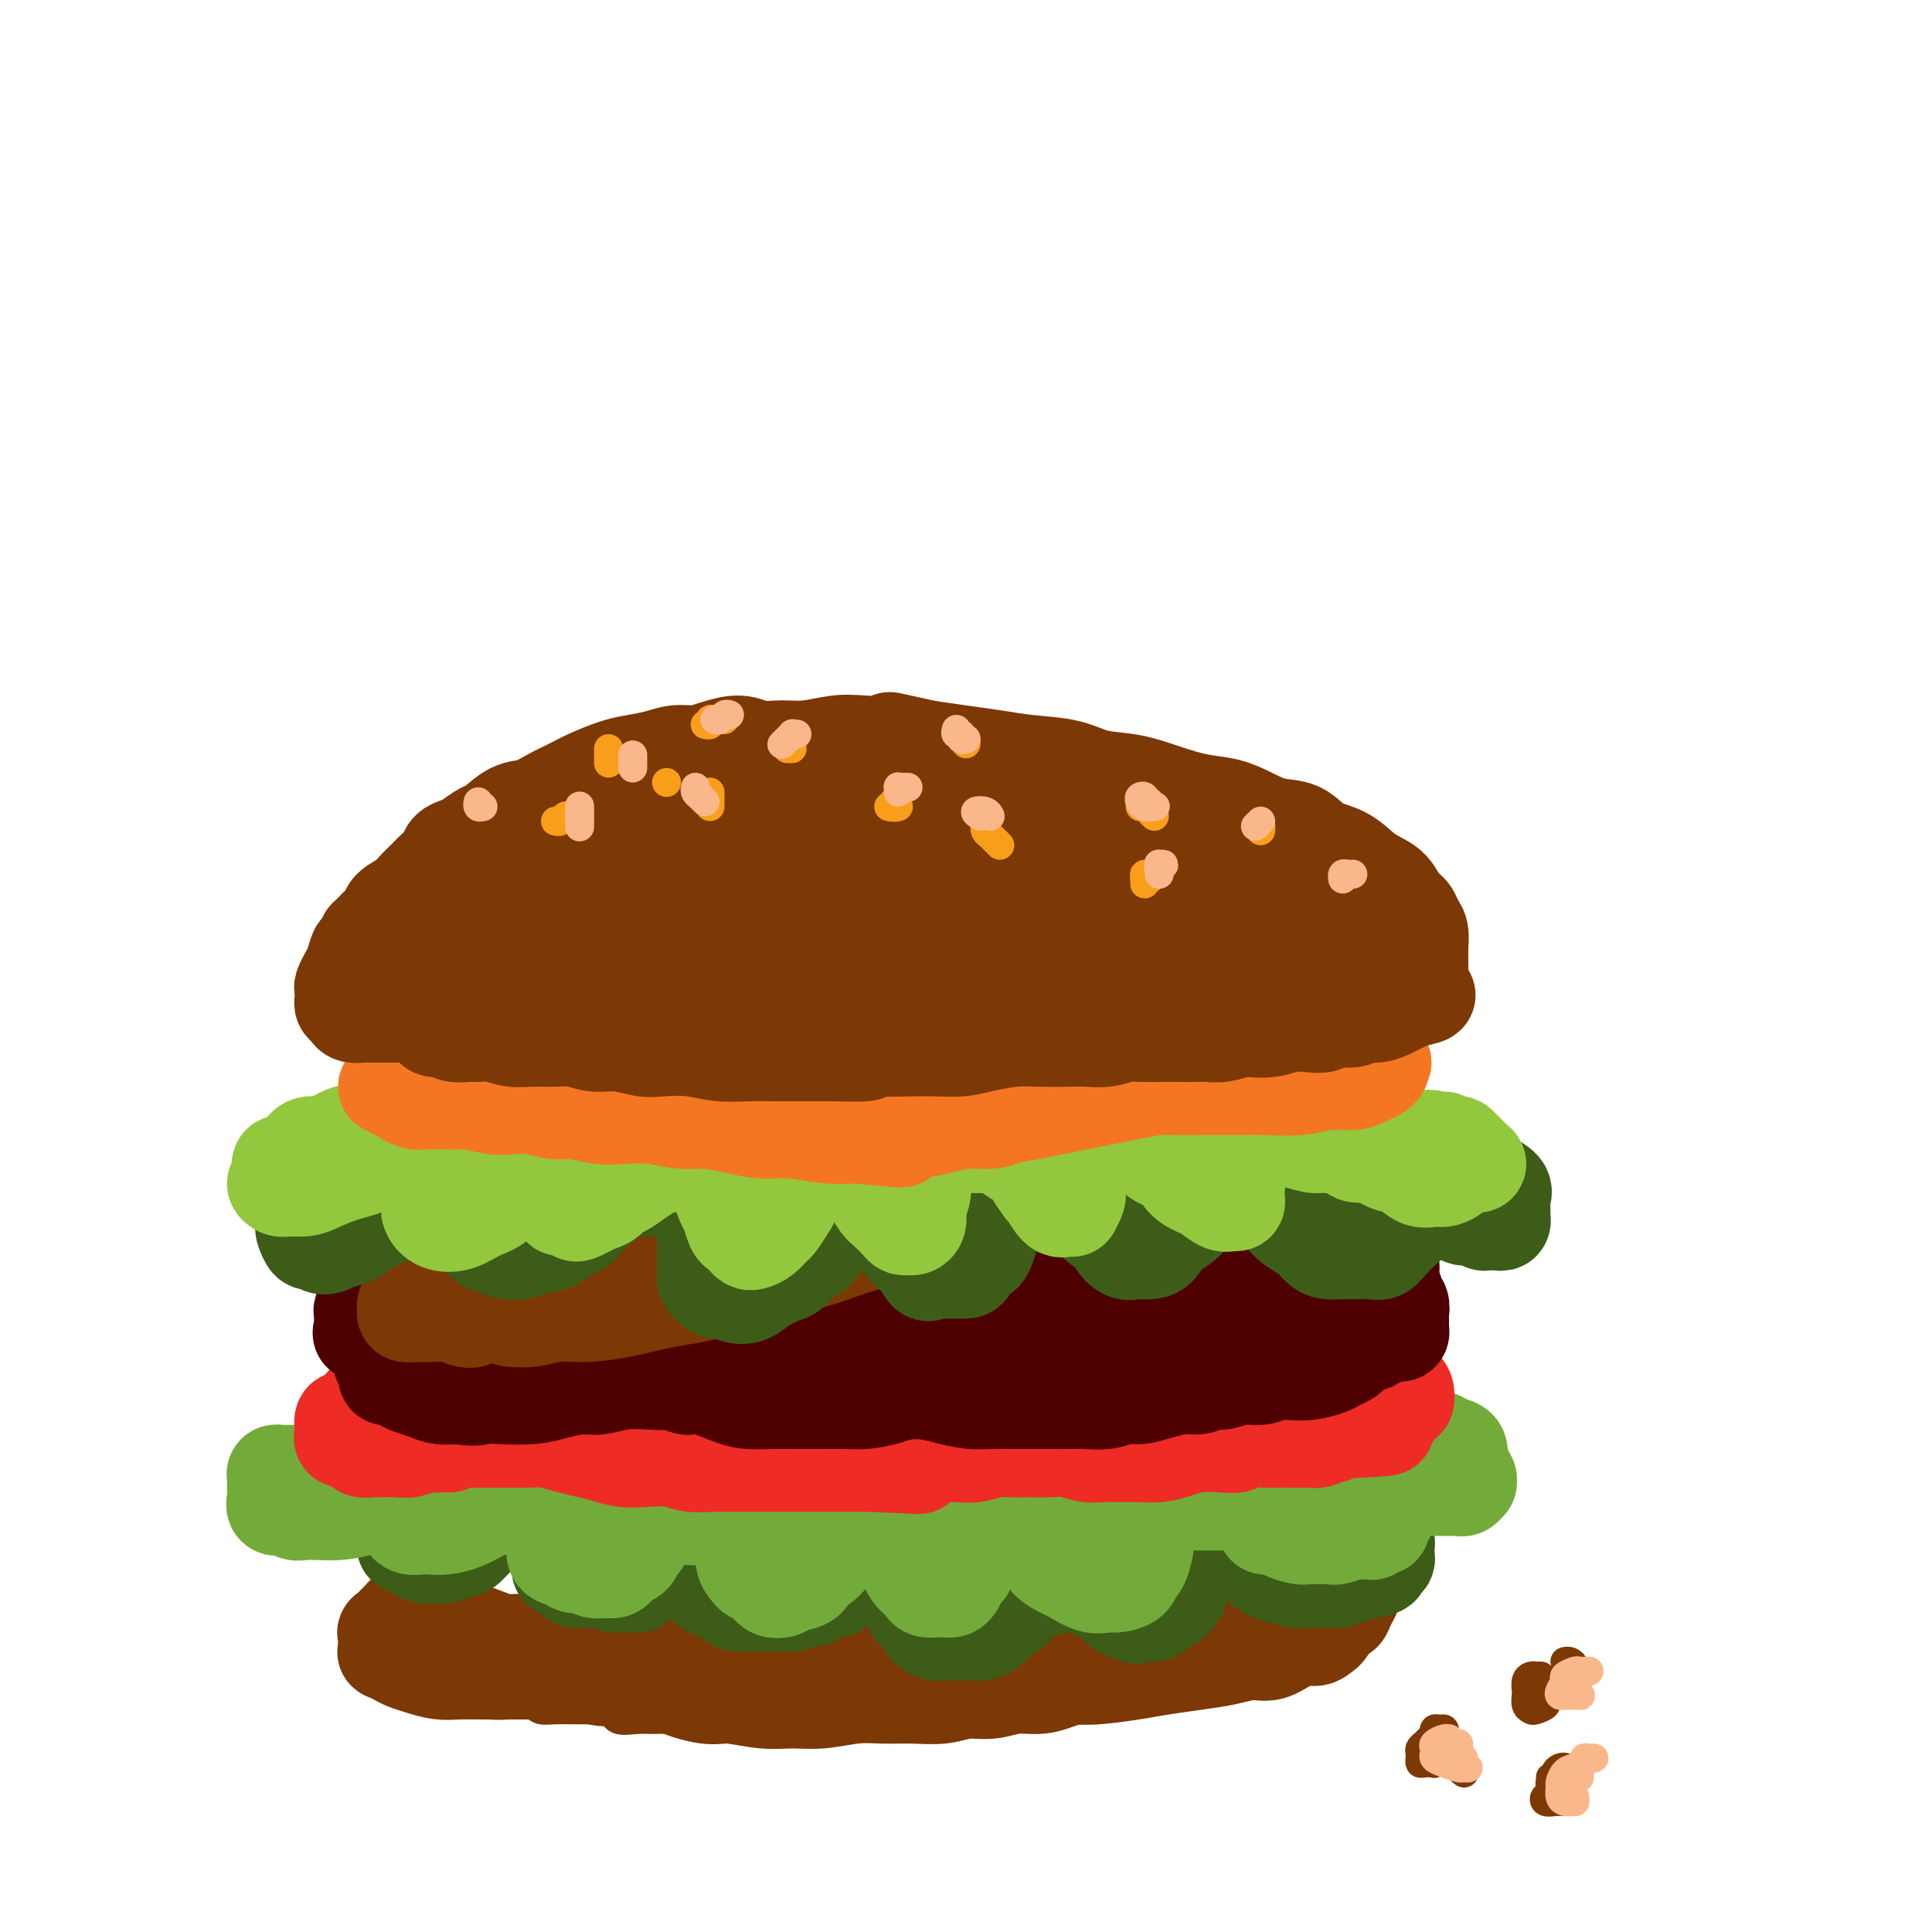 <svg viewBox='0 0 400 400' version='1.1' xmlns='http://www.w3.org/2000/svg' xmlns:xlink='http://www.w3.org/1999/xlink'><g fill='none' stroke='#7C3805' stroke-width='20' stroke-linecap='round' stroke-linejoin='round'><path d='M98,341c-0.004,0.446 -0.008,0.893 0,1c0.008,0.107 0.028,-0.125 0,0c-0.028,0.125 -0.103,0.608 0,1c0.103,0.392 0.386,0.694 1,1c0.614,0.306 1.561,0.618 2,1c0.439,0.382 0.370,0.834 1,1c0.630,0.166 1.960,0.045 3,0c1.040,-0.045 1.792,-0.013 3,0c1.208,0.013 2.874,0.007 4,0c1.126,-0.007 1.712,-0.016 3,0c1.288,0.016 3.276,0.057 5,0c1.724,-0.057 3.182,-0.211 5,0c1.818,0.211 3.997,0.789 6,1c2.003,0.211 3.832,0.057 6,0c2.168,-0.057 4.676,-0.015 7,0c2.324,0.015 4.464,0.004 7,0c2.536,-0.004 5.469,-0.001 8,0c2.531,0.001 4.660,0.001 7,0c2.340,-0.001 4.891,-0.003 7,0c2.109,0.003 3.778,0.012 6,0c2.222,-0.012 4.999,-0.046 7,0c2.001,0.046 3.227,0.171 5,0c1.773,-0.171 4.095,-0.637 6,-1c1.905,-0.363 3.393,-0.623 5,-1c1.607,-0.377 3.331,-0.870 5,-1c1.669,-0.130 3.282,0.103 5,0c1.718,-0.103 3.539,-0.543 5,-1c1.461,-0.457 2.560,-0.932 4,-1c1.440,-0.068 3.221,0.270 5,0c1.779,-0.270 3.556,-1.150 5,-2c1.444,-0.850 2.555,-1.672 4,-2c1.445,-0.328 3.222,-0.164 5,0'/><path d='M240,338c8.289,-1.510 4.512,-0.785 4,-1c-0.512,-0.215 2.240,-1.371 4,-2c1.760,-0.629 2.528,-0.733 4,-1c1.472,-0.267 3.648,-0.699 5,-1c1.352,-0.301 1.881,-0.472 3,-1c1.119,-0.528 2.827,-1.413 4,-2c1.173,-0.587 1.810,-0.876 3,-1c1.190,-0.124 2.935,-0.085 4,0c1.065,0.085 1.452,0.214 2,0c0.548,-0.214 1.256,-0.773 2,-1c0.744,-0.227 1.524,-0.124 2,0c0.476,0.124 0.649,0.267 1,0c0.351,-0.267 0.879,-0.945 1,-1c0.121,-0.055 -0.167,0.512 0,1c0.167,0.488 0.788,0.895 1,1c0.212,0.105 0.016,-0.094 0,0c-0.016,0.094 0.147,0.480 0,1c-0.147,0.520 -0.603,1.172 -1,2c-0.397,0.828 -0.735,1.830 -1,2c-0.265,0.170 -0.456,-0.493 -1,0c-0.544,0.493 -1.441,2.141 -2,3c-0.559,0.859 -0.779,0.930 -1,1'/><path d='M274,338c-1.417,1.437 -1.960,1.029 -3,1c-1.040,-0.029 -2.579,0.321 -4,1c-1.421,0.679 -2.725,1.688 -4,2c-1.275,0.312 -2.522,-0.071 -4,0c-1.478,0.071 -3.188,0.597 -5,1c-1.812,0.403 -3.728,0.682 -6,1c-2.272,0.318 -4.902,0.674 -7,1c-2.098,0.326 -3.665,0.623 -6,1c-2.335,0.377 -5.436,0.833 -8,1c-2.564,0.167 -4.589,0.046 -7,0c-2.411,-0.046 -5.208,-0.015 -8,0c-2.792,0.015 -5.578,0.014 -8,0c-2.422,-0.014 -4.480,-0.041 -7,0c-2.520,0.041 -5.504,0.151 -8,0c-2.496,-0.151 -4.505,-0.561 -7,-1c-2.495,-0.439 -5.476,-0.905 -8,-1c-2.524,-0.095 -4.590,0.181 -7,0c-2.410,-0.181 -5.165,-0.818 -8,-1c-2.835,-0.182 -5.752,0.092 -8,0c-2.248,-0.092 -3.828,-0.550 -6,-1c-2.172,-0.450 -4.937,-0.891 -7,-1c-2.063,-0.109 -3.425,0.114 -5,0c-1.575,-0.114 -3.363,-0.567 -5,-1c-1.637,-0.433 -3.123,-0.847 -5,-1c-1.877,-0.153 -4.144,-0.044 -6,0c-1.856,0.044 -3.302,0.022 -5,0c-1.698,-0.022 -3.648,-0.045 -5,0c-1.352,0.045 -2.105,0.156 -3,0c-0.895,-0.156 -1.933,-0.581 -3,-1c-1.067,-0.419 -2.162,-0.834 -3,-1c-0.838,-0.166 -1.419,-0.083 -2,0'/><path d='M96,338c-14.788,-1.576 -5.258,-1.014 -2,-1c3.258,0.014 0.243,-0.518 -1,-1c-1.243,-0.482 -0.714,-0.914 -1,-1c-0.286,-0.086 -1.386,0.173 -2,0c-0.614,-0.173 -0.742,-0.778 -1,-1c-0.258,-0.222 -0.646,-0.060 -1,0c-0.354,0.060 -0.672,0.020 -1,0c-0.328,-0.020 -0.664,-0.018 -1,0c-0.336,0.018 -0.672,0.051 -1,0c-0.328,-0.051 -0.648,-0.187 -1,0c-0.352,0.187 -0.735,0.698 -1,1c-0.265,0.302 -0.411,0.395 -1,1c-0.589,0.605 -1.622,1.721 -2,2c-0.378,0.279 -0.103,-0.280 0,0c0.103,0.280 0.034,1.398 0,2c-0.034,0.602 -0.032,0.686 0,1c0.032,0.314 0.094,0.857 0,1c-0.094,0.143 -0.342,-0.116 0,0c0.342,0.116 1.276,0.605 2,1c0.724,0.395 1.238,0.694 2,1c0.762,0.306 1.770,0.618 3,1c1.230,0.382 2.680,0.834 4,1c1.320,0.166 2.508,0.045 4,0c1.492,-0.045 3.287,-0.013 5,0c1.713,0.013 3.342,0.007 5,0c1.658,-0.007 3.344,-0.017 5,0c1.656,0.017 3.281,0.060 5,0c1.719,-0.060 3.533,-0.222 5,0c1.467,0.222 2.587,0.829 4,1c1.413,0.171 3.118,-0.094 5,0c1.882,0.094 3.941,0.547 6,1'/><path d='M135,348c7.632,0.410 4.711,0.435 5,1c0.289,0.565 3.789,1.669 6,2c2.211,0.331 3.132,-0.111 5,0c1.868,0.111 4.683,0.776 7,1c2.317,0.224 4.137,0.007 6,0c1.863,-0.007 3.768,0.195 6,0c2.232,-0.195 4.791,-0.788 7,-1c2.209,-0.212 4.067,-0.042 6,0c1.933,0.042 3.940,-0.045 6,0c2.060,0.045 4.171,0.223 6,0c1.829,-0.223 3.374,-0.847 5,-1c1.626,-0.153 3.334,0.165 5,0c1.666,-0.165 3.292,-0.814 5,-1c1.708,-0.186 3.499,0.091 5,0c1.501,-0.091 2.711,-0.549 4,-1c1.289,-0.451 2.655,-0.895 4,-1c1.345,-0.105 2.667,0.130 4,0c1.333,-0.130 2.677,-0.626 4,-1c1.323,-0.374 2.623,-0.626 4,-1c1.377,-0.374 2.829,-0.871 4,-1c1.171,-0.129 2.062,0.110 3,0c0.938,-0.110 1.924,-0.569 3,-1c1.076,-0.431 2.242,-0.832 3,-1c0.758,-0.168 1.106,-0.102 2,0c0.894,0.102 2.332,0.238 3,0c0.668,-0.238 0.564,-0.852 1,-1c0.436,-0.148 1.412,0.170 2,0c0.588,-0.170 0.786,-0.829 1,-1c0.214,-0.171 0.442,0.146 1,0c0.558,-0.146 1.445,-0.756 2,-1c0.555,-0.244 0.777,-0.122 1,0'/><path d='M261,339c10.345,-2.079 3.206,-1.275 1,-1c-2.206,0.275 0.519,0.021 2,0c1.481,-0.021 1.716,0.190 2,0c0.284,-0.190 0.615,-0.782 1,-1c0.385,-0.218 0.824,-0.062 1,0c0.176,0.062 0.088,0.031 0,0'/></g>
<g fill='none' stroke='#3D5C18' stroke-width='20' stroke-linecap='round' stroke-linejoin='round'><path d='M104,310c-0.455,-0.310 -0.910,-0.620 -1,-1c-0.090,-0.380 0.184,-0.831 0,-1c-0.184,-0.169 -0.826,-0.056 -1,0c-0.174,0.056 0.119,0.056 0,0c-0.119,-0.056 -0.651,-0.169 -1,0c-0.349,0.169 -0.516,0.619 -1,1c-0.484,0.381 -1.285,0.694 -2,1c-0.715,0.306 -1.343,0.607 -2,1c-0.657,0.393 -1.342,0.879 -2,1c-0.658,0.121 -1.289,-0.121 -2,0c-0.711,0.121 -1.501,0.607 -2,1c-0.499,0.393 -0.707,0.693 -1,1c-0.293,0.307 -0.670,0.621 -1,1c-0.330,0.379 -0.614,0.823 -1,1c-0.386,0.177 -0.874,0.089 -1,0c-0.126,-0.089 0.110,-0.177 0,0c-0.110,0.177 -0.567,0.621 -1,1c-0.433,0.379 -0.842,0.693 -1,1c-0.158,0.307 -0.063,0.608 0,1c0.063,0.392 0.095,0.875 0,1c-0.095,0.125 -0.317,-0.109 0,0c0.317,0.109 1.173,0.562 2,1c0.827,0.438 1.624,0.860 2,1c0.376,0.140 0.332,-0.001 1,0c0.668,0.001 2.048,0.143 3,0c0.952,-0.143 1.476,-0.572 2,-1'/><path d='M94,321c2.190,-0.040 2.666,-0.641 3,-1c0.334,-0.359 0.527,-0.477 1,-1c0.473,-0.523 1.225,-1.450 2,-2c0.775,-0.550 1.572,-0.722 2,-1c0.428,-0.278 0.486,-0.663 1,-1c0.514,-0.337 1.485,-0.626 2,-1c0.515,-0.374 0.575,-0.832 1,-1c0.425,-0.168 1.217,-0.046 2,0c0.783,0.046 1.557,0.015 2,0c0.443,-0.015 0.553,-0.015 1,0c0.447,0.015 1.230,0.047 2,0c0.770,-0.047 1.527,-0.171 2,0c0.473,0.171 0.662,0.638 1,1c0.338,0.362 0.824,0.621 1,1c0.176,0.379 0.044,0.880 0,1c-0.044,0.120 0.002,-0.141 0,0c-0.002,0.141 -0.053,0.686 0,1c0.053,0.314 0.210,0.399 0,1c-0.210,0.601 -0.788,1.719 -1,2c-0.212,0.281 -0.058,-0.275 0,0c0.058,0.275 0.018,1.379 0,2c-0.018,0.621 -0.016,0.758 0,1c0.016,0.242 0.046,0.591 0,1c-0.046,0.409 -0.167,0.880 0,1c0.167,0.120 0.622,-0.112 1,0c0.378,0.112 0.678,0.566 1,1c0.322,0.434 0.666,0.848 1,1c0.334,0.152 0.656,0.041 1,0c0.344,-0.041 0.708,-0.011 1,0c0.292,0.011 0.512,0.003 1,0c0.488,-0.003 1.244,-0.002 2,0'/><path d='M124,327c1.042,0.094 0.646,-0.171 1,0c0.354,0.171 1.459,0.779 2,1c0.541,0.221 0.519,0.056 1,0c0.481,-0.056 1.465,-0.004 2,0c0.535,0.004 0.620,-0.041 1,0c0.380,0.041 1.054,0.170 1,0c-0.054,-0.170 -0.838,-0.637 -1,-1c-0.162,-0.363 0.297,-0.622 0,-1c-0.297,-0.378 -1.351,-0.875 -2,-1c-0.649,-0.125 -0.892,0.121 -1,0c-0.108,-0.121 -0.082,-0.611 0,-1c0.082,-0.389 0.221,-0.679 0,-1c-0.221,-0.321 -0.803,-0.673 -1,-1c-0.197,-0.327 -0.008,-0.630 0,-1c0.008,-0.370 -0.166,-0.806 0,-1c0.166,-0.194 0.671,-0.147 1,0c0.329,0.147 0.482,0.393 1,0c0.518,-0.393 1.399,-1.426 2,-2c0.601,-0.574 0.920,-0.690 2,-1c1.080,-0.310 2.920,-0.816 4,-1c1.080,-0.184 1.398,-0.047 2,0c0.602,0.047 1.486,0.005 2,0c0.514,-0.005 0.659,0.029 1,0c0.341,-0.029 0.880,-0.121 1,0c0.120,0.121 -0.178,0.455 0,1c0.178,0.545 0.831,1.301 1,2c0.169,0.699 -0.147,1.342 0,2c0.147,0.658 0.756,1.331 1,2c0.244,0.669 0.122,1.335 0,2'/><path d='M145,325c0.346,1.252 0.711,1.383 1,2c0.289,0.617 0.500,1.720 1,2c0.500,0.280 1.288,-0.265 2,0c0.712,0.265 1.349,1.339 2,2c0.651,0.661 1.315,0.909 2,1c0.685,0.091 1.391,0.025 2,0c0.609,-0.025 1.122,-0.011 2,0c0.878,0.011 2.122,0.018 3,0c0.878,-0.018 1.390,-0.060 2,0c0.610,0.060 1.319,0.223 2,0c0.681,-0.223 1.335,-0.830 2,-1c0.665,-0.170 1.340,0.099 2,0c0.660,-0.099 1.304,-0.565 2,-1c0.696,-0.435 1.444,-0.837 2,-1c0.556,-0.163 0.919,-0.085 1,0c0.081,0.085 -0.119,0.177 0,0c0.119,-0.177 0.558,-0.622 1,-1c0.442,-0.378 0.889,-0.690 1,-1c0.111,-0.310 -0.112,-0.619 0,-1c0.112,-0.381 0.558,-0.834 1,-1c0.442,-0.166 0.878,-0.045 1,0c0.122,0.045 -0.070,0.015 0,0c0.070,-0.015 0.403,-0.015 1,0c0.597,0.015 1.459,0.046 2,0c0.541,-0.046 0.761,-0.168 1,0c0.239,0.168 0.498,0.625 1,1c0.502,0.375 1.248,0.668 2,1c0.752,0.332 1.510,0.705 2,1c0.490,0.295 0.711,0.513 1,1c0.289,0.487 0.644,1.244 1,2'/><path d='M188,331c1.882,1.329 1.086,1.652 1,2c-0.086,0.348 0.537,0.720 1,1c0.463,0.280 0.764,0.467 1,1c0.236,0.533 0.405,1.411 1,2c0.595,0.589 1.615,0.891 2,1c0.385,0.109 0.133,0.027 1,0c0.867,-0.027 2.852,0.000 4,0c1.148,-0.000 1.458,-0.028 2,0c0.542,0.028 1.315,0.111 2,0c0.685,-0.111 1.283,-0.415 2,-1c0.717,-0.585 1.554,-1.452 2,-2c0.446,-0.548 0.501,-0.778 1,-1c0.499,-0.222 1.443,-0.438 2,-1c0.557,-0.562 0.727,-1.471 1,-2c0.273,-0.529 0.650,-0.677 1,-1c0.350,-0.323 0.672,-0.823 1,-1c0.328,-0.177 0.661,-0.033 1,0c0.339,0.033 0.685,-0.044 1,0c0.315,0.044 0.598,0.208 1,0c0.402,-0.208 0.922,-0.788 1,-1c0.078,-0.212 -0.288,-0.058 0,0c0.288,0.058 1.228,0.018 2,0c0.772,-0.018 1.375,-0.016 2,0c0.625,0.016 1.270,0.046 2,0c0.730,-0.046 1.544,-0.167 2,0c0.456,0.167 0.555,0.622 1,1c0.445,0.378 1.235,0.679 2,1c0.765,0.321 1.504,0.663 2,1c0.496,0.337 0.749,0.668 1,1c0.251,0.332 0.500,0.666 1,1c0.500,0.334 1.250,0.667 2,1'/><path d='M234,334c2.456,0.932 1.094,0.262 1,0c-0.094,-0.262 1.078,-0.116 2,0c0.922,0.116 1.592,0.200 2,0c0.408,-0.200 0.553,-0.686 1,-1c0.447,-0.314 1.194,-0.455 2,-1c0.806,-0.545 1.669,-1.493 2,-2c0.331,-0.507 0.130,-0.573 0,-1c-0.130,-0.427 -0.190,-1.214 0,-2c0.190,-0.786 0.628,-1.570 1,-2c0.372,-0.430 0.676,-0.508 1,-1c0.324,-0.492 0.668,-1.400 1,-2c0.332,-0.600 0.653,-0.893 1,-1c0.347,-0.107 0.721,-0.030 1,0c0.279,0.030 0.464,0.012 1,0c0.536,-0.012 1.424,-0.018 2,0c0.576,0.018 0.840,0.059 1,0c0.160,-0.059 0.218,-0.218 1,0c0.782,0.218 2.290,0.814 3,1c0.710,0.186 0.623,-0.037 1,0c0.377,0.037 1.217,0.335 2,1c0.783,0.665 1.507,1.699 2,2c0.493,0.301 0.754,-0.129 1,0c0.246,0.129 0.477,0.819 1,1c0.523,0.181 1.336,-0.147 2,0c0.664,0.147 1.177,0.769 2,1c0.823,0.231 1.954,0.072 3,0c1.046,-0.072 2.007,-0.058 3,0c0.993,0.058 2.019,0.160 3,0c0.981,-0.160 1.918,-0.582 3,-1c1.082,-0.418 2.309,-0.834 3,-1c0.691,-0.166 0.845,-0.083 1,0'/><path d='M284,325c2.403,-0.488 1.912,-0.708 2,-1c0.088,-0.292 0.757,-0.656 1,-1c0.243,-0.344 0.061,-0.669 0,-1c-0.061,-0.331 -0.002,-0.670 0,-1c0.002,-0.330 -0.055,-0.652 0,-1c0.055,-0.348 0.221,-0.723 0,-1c-0.221,-0.277 -0.829,-0.455 -1,-1c-0.171,-0.545 0.095,-1.456 0,-2c-0.095,-0.544 -0.550,-0.720 -1,-1c-0.450,-0.280 -0.895,-0.663 -1,-1c-0.105,-0.337 0.129,-0.626 0,-1c-0.129,-0.374 -0.622,-0.832 -1,-1c-0.378,-0.168 -0.640,-0.045 -1,0c-0.360,0.045 -0.817,0.013 -1,0c-0.183,-0.013 -0.091,-0.006 0,0'/></g>
<g fill='none' stroke='#73AB3A' stroke-width='20' stroke-linecap='round' stroke-linejoin='round'><path d='M114,303c-0.343,-0.431 -0.686,-0.862 -1,-1c-0.314,-0.138 -0.598,0.019 -1,0c-0.402,-0.019 -0.922,-0.212 -1,0c-0.078,0.212 0.287,0.830 0,1c-0.287,0.170 -1.224,-0.108 -2,0c-0.776,0.108 -1.391,0.604 -2,1c-0.609,0.396 -1.212,0.694 -2,1c-0.788,0.306 -1.761,0.621 -3,1c-1.239,0.379 -2.742,0.824 -4,1c-1.258,0.176 -2.270,0.085 -3,0c-0.730,-0.085 -1.179,-0.163 -2,0c-0.821,0.163 -2.013,0.568 -3,1c-0.987,0.432 -1.770,0.890 -2,1c-0.230,0.110 0.092,-0.129 0,0c-0.092,0.129 -0.599,0.626 -1,1c-0.401,0.374 -0.696,0.625 -1,1c-0.304,0.375 -0.618,0.874 -1,1c-0.382,0.126 -0.832,-0.120 -1,0c-0.168,0.120 -0.053,0.607 0,1c0.053,0.393 0.044,0.694 0,1c-0.044,0.306 -0.123,0.619 0,1c0.123,0.381 0.447,0.832 1,1c0.553,0.168 1.333,0.053 2,0c0.667,-0.053 1.220,-0.044 2,0c0.780,0.044 1.787,0.121 3,0c1.213,-0.121 2.631,-0.442 4,-1c1.369,-0.558 2.687,-1.354 4,-2c1.313,-0.646 2.620,-1.142 4,-2c1.380,-0.858 2.833,-2.077 4,-3c1.167,-0.923 2.048,-1.549 3,-2c0.952,-0.451 1.976,-0.725 3,-1'/><path d='M114,305c2.903,-1.761 1.160,-1.162 1,-1c-0.160,0.162 1.263,-0.111 2,0c0.737,0.111 0.787,0.608 1,1c0.213,0.392 0.590,0.681 1,1c0.410,0.319 0.853,0.668 1,1c0.147,0.332 -0.002,0.648 0,1c0.002,0.352 0.154,0.741 0,1c-0.154,0.259 -0.615,0.388 -1,1c-0.385,0.612 -0.695,1.707 -1,2c-0.305,0.293 -0.604,-0.216 -1,0c-0.396,0.216 -0.890,1.156 -1,2c-0.110,0.844 0.165,1.592 0,2c-0.165,0.408 -0.770,0.476 -1,1c-0.230,0.524 -0.084,1.503 0,2c0.084,0.497 0.105,0.510 0,1c-0.105,0.490 -0.338,1.456 0,2c0.338,0.544 1.245,0.667 2,1c0.755,0.333 1.358,0.874 2,1c0.642,0.126 1.324,-0.165 2,0c0.676,0.165 1.346,0.787 2,1c0.654,0.213 1.292,0.017 2,0c0.708,-0.017 1.485,0.146 2,0c0.515,-0.146 0.768,-0.601 1,-1c0.232,-0.399 0.442,-0.743 1,-1c0.558,-0.257 1.463,-0.426 2,-1c0.537,-0.574 0.707,-1.554 1,-2c0.293,-0.446 0.708,-0.357 1,-1c0.292,-0.643 0.460,-2.018 1,-3c0.540,-0.982 1.453,-1.572 2,-2c0.547,-0.428 0.728,-0.694 1,-1c0.272,-0.306 0.636,-0.653 1,-1'/><path d='M138,312c1.724,-2.026 1.035,-1.093 1,-1c-0.035,0.093 0.585,-0.656 1,-1c0.415,-0.344 0.625,-0.285 1,0c0.375,0.285 0.915,0.794 1,1c0.085,0.206 -0.286,0.107 0,0c0.286,-0.107 1.228,-0.223 2,0c0.772,0.223 1.372,0.785 2,1c0.628,0.215 1.283,0.084 2,0c0.717,-0.084 1.498,-0.121 2,0c0.502,0.121 0.727,0.402 1,1c0.273,0.598 0.594,1.515 1,2c0.406,0.485 0.897,0.539 1,1c0.103,0.461 -0.181,1.328 0,2c0.181,0.672 0.826,1.150 1,2c0.174,0.850 -0.122,2.073 0,3c0.122,0.927 0.662,1.558 1,2c0.338,0.442 0.475,0.694 1,1c0.525,0.306 1.438,0.667 2,1c0.562,0.333 0.774,0.637 1,1c0.226,0.363 0.466,0.783 1,1c0.534,0.217 1.364,0.229 2,0c0.636,-0.229 1.080,-0.698 2,-1c0.920,-0.302 2.315,-0.435 3,-1c0.685,-0.565 0.660,-1.561 1,-2c0.340,-0.439 1.046,-0.322 2,-1c0.954,-0.678 2.156,-2.151 3,-3c0.844,-0.849 1.328,-1.076 2,-2c0.672,-0.924 1.531,-2.547 2,-3c0.469,-0.453 0.549,0.263 1,0c0.451,-0.263 1.272,-1.504 2,-2c0.728,-0.496 1.364,-0.248 2,0'/><path d='M182,314c3.046,-2.309 0.662,-0.582 0,0c-0.662,0.582 0.397,0.018 1,0c0.603,-0.018 0.749,0.510 1,1c0.251,0.490 0.606,0.941 1,1c0.394,0.059 0.827,-0.276 1,0c0.173,0.276 0.087,1.162 0,2c-0.087,0.838 -0.174,1.629 0,2c0.174,0.371 0.609,0.324 1,1c0.391,0.676 0.738,2.076 1,3c0.262,0.924 0.437,1.372 1,2c0.563,0.628 1.513,1.436 2,2c0.487,0.564 0.512,0.884 1,1c0.488,0.116 1.440,0.029 2,0c0.560,-0.029 0.727,-0.000 1,0c0.273,0.000 0.651,-0.027 1,0c0.349,0.027 0.668,0.110 1,0c0.332,-0.110 0.676,-0.413 1,-1c0.324,-0.587 0.630,-1.457 1,-2c0.370,-0.543 0.806,-0.760 1,-1c0.194,-0.240 0.146,-0.501 0,-1c-0.146,-0.499 -0.391,-1.234 0,-2c0.391,-0.766 1.418,-1.564 2,-2c0.582,-0.436 0.719,-0.509 1,-1c0.281,-0.491 0.705,-1.399 1,-2c0.295,-0.601 0.459,-0.894 1,-1c0.541,-0.106 1.457,-0.026 2,0c0.543,0.026 0.713,-0.003 1,0c0.287,0.003 0.693,0.039 1,0c0.307,-0.039 0.516,-0.154 1,0c0.484,0.154 1.242,0.577 2,1'/><path d='M212,317c1.435,0.115 1.022,0.402 1,1c-0.022,0.598 0.349,1.507 1,2c0.651,0.493 1.584,0.570 2,1c0.416,0.430 0.314,1.211 1,2c0.686,0.789 2.160,1.585 3,2c0.840,0.415 1.044,0.449 2,1c0.956,0.551 2.662,1.619 4,2c1.338,0.381 2.309,0.077 3,0c0.691,-0.077 1.103,0.075 2,0c0.897,-0.075 2.280,-0.375 3,-1c0.720,-0.625 0.779,-1.575 1,-2c0.221,-0.425 0.606,-0.326 1,-1c0.394,-0.674 0.799,-2.122 1,-3c0.201,-0.878 0.198,-1.187 0,-2c-0.198,-0.813 -0.589,-2.131 -1,-3c-0.411,-0.869 -0.840,-1.289 -1,-2c-0.160,-0.711 -0.051,-1.711 0,-2c0.051,-0.289 0.044,0.134 0,0c-0.044,-0.134 -0.125,-0.824 0,-1c0.125,-0.176 0.455,0.163 1,0c0.545,-0.163 1.306,-0.828 2,-1c0.694,-0.172 1.323,0.151 2,0c0.677,-0.151 1.404,-0.774 2,-1c0.596,-0.226 1.062,-0.054 2,0c0.938,0.054 2.349,-0.011 4,0c1.651,0.011 3.541,0.097 5,0c1.459,-0.097 2.488,-0.377 3,0c0.512,0.377 0.508,1.410 1,2c0.492,0.590 1.478,0.736 2,1c0.522,0.264 0.578,0.647 1,1c0.422,0.353 1.211,0.677 2,1'/><path d='M262,314c0.751,1.238 -0.373,1.834 0,2c0.373,0.166 2.243,-0.100 3,0c0.757,0.100 0.400,0.564 1,1c0.600,0.436 2.157,0.845 3,1c0.843,0.155 0.974,0.056 2,0c1.026,-0.056 2.948,-0.068 4,0c1.052,0.068 1.234,0.215 2,0c0.766,-0.215 2.117,-0.793 3,-1c0.883,-0.207 1.298,-0.041 2,0c0.702,0.041 1.691,-0.041 2,0c0.309,0.041 -0.062,0.204 0,0c0.062,-0.204 0.556,-0.776 1,-1c0.444,-0.224 0.837,-0.101 1,0c0.163,0.101 0.096,0.181 0,0c-0.096,-0.181 -0.222,-0.622 0,-1c0.222,-0.378 0.793,-0.692 1,-1c0.207,-0.308 0.051,-0.611 0,-1c-0.051,-0.389 0.001,-0.865 0,-1c-0.001,-0.135 -0.057,0.070 0,0c0.057,-0.070 0.227,-0.415 0,-1c-0.227,-0.585 -0.850,-1.411 -1,-2c-0.150,-0.589 0.173,-0.943 0,-1c-0.173,-0.057 -0.842,0.181 -1,0c-0.158,-0.181 0.195,-0.780 0,-1c-0.195,-0.220 -0.937,-0.059 -1,0c-0.063,0.059 0.553,0.017 1,0c0.447,-0.017 0.723,-0.008 1,0'/><path d='M286,307c0.683,-1.531 1.390,-0.358 2,0c0.610,0.358 1.122,-0.100 2,0c0.878,0.100 2.123,0.759 3,1c0.877,0.241 1.387,0.064 2,0c0.613,-0.064 1.330,-0.016 2,0c0.670,0.016 1.294,0.000 2,0c0.706,-0.000 1.495,0.015 2,0c0.505,-0.015 0.725,-0.059 1,0c0.275,0.059 0.606,0.223 1,0c0.394,-0.223 0.853,-0.833 1,-1c0.147,-0.167 -0.017,0.110 0,0c0.017,-0.110 0.214,-0.606 0,-1c-0.214,-0.394 -0.841,-0.687 -1,-1c-0.159,-0.313 0.148,-0.647 0,-1c-0.148,-0.353 -0.751,-0.725 -1,-1c-0.249,-0.275 -0.145,-0.452 0,-1c0.145,-0.548 0.332,-1.467 0,-2c-0.332,-0.533 -1.184,-0.679 -2,-1c-0.816,-0.321 -1.597,-0.816 -2,-1c-0.403,-0.184 -0.428,-0.058 -1,0c-0.572,0.058 -1.691,0.046 -3,0c-1.309,-0.046 -2.807,-0.126 -4,0c-1.193,0.126 -2.080,0.457 -3,1c-0.920,0.543 -1.871,1.296 -3,2c-1.129,0.704 -2.434,1.359 -3,2c-0.566,0.641 -0.392,1.268 -1,2c-0.608,0.732 -1.998,1.567 -3,2c-1.002,0.433 -1.616,0.463 -2,1c-0.384,0.537 -0.538,1.582 -1,2c-0.462,0.418 -1.231,0.209 -2,0'/><path d='M272,310c-3.041,2.083 -1.644,1.290 -2,1c-0.356,-0.290 -2.465,-0.078 -4,0c-1.535,0.078 -2.498,0.021 -4,0c-1.502,-0.021 -3.545,-0.006 -6,0c-2.455,0.006 -5.322,0.002 -8,0c-2.678,-0.002 -5.168,-0.001 -8,0c-2.832,0.001 -6.008,0.004 -9,0c-2.992,-0.004 -5.802,-0.015 -9,0c-3.198,0.015 -6.785,0.057 -10,0c-3.215,-0.057 -6.056,-0.212 -9,0c-2.944,0.212 -5.989,0.793 -9,1c-3.011,0.207 -5.986,0.040 -9,0c-3.014,-0.040 -6.065,0.045 -9,0c-2.935,-0.045 -5.754,-0.222 -8,0c-2.246,0.222 -3.920,0.844 -6,1c-2.080,0.156 -4.565,-0.153 -7,0c-2.435,0.153 -4.821,0.769 -7,1c-2.179,0.231 -4.151,0.076 -6,0c-1.849,-0.076 -3.575,-0.072 -5,0c-1.425,0.072 -2.548,0.212 -4,0c-1.452,-0.212 -3.233,-0.775 -5,-1c-1.767,-0.225 -3.518,-0.112 -5,0c-1.482,0.112 -2.693,0.223 -4,0c-1.307,-0.223 -2.710,-0.782 -4,-1c-1.290,-0.218 -2.465,-0.096 -4,0c-1.535,0.096 -3.428,0.166 -5,0c-1.572,-0.166 -2.822,-0.569 -4,-1c-1.178,-0.431 -2.285,-0.889 -3,-1c-0.715,-0.111 -1.039,0.124 -2,0c-0.961,-0.124 -2.560,-0.607 -4,-1c-1.440,-0.393 -2.720,-0.697 -4,-1'/><path d='M89,308c-7.424,-1.156 -3.985,-1.046 -3,-1c0.985,0.046 -0.485,0.027 -2,0c-1.515,-0.027 -3.076,-0.064 -4,0c-0.924,0.064 -1.210,0.227 -2,0c-0.790,-0.227 -2.082,-0.846 -3,-1c-0.918,-0.154 -1.462,0.155 -2,0c-0.538,-0.155 -1.071,-0.774 -2,-1c-0.929,-0.226 -2.256,-0.061 -3,0c-0.744,0.061 -0.906,0.016 -2,0c-1.094,-0.016 -3.120,-0.005 -4,0c-0.880,0.005 -0.614,0.004 -1,0c-0.386,-0.004 -1.424,-0.011 -2,0c-0.576,0.011 -0.690,0.041 -1,0c-0.310,-0.041 -0.815,-0.152 -1,0c-0.185,0.152 -0.049,0.568 0,1c0.049,0.432 0.012,0.880 0,1c-0.012,0.120 0.003,-0.088 0,0c-0.003,0.088 -0.023,0.472 0,1c0.023,0.528 0.088,1.199 0,2c-0.088,0.801 -0.331,1.731 0,2c0.331,0.269 1.234,-0.124 2,0c0.766,0.124 1.393,0.763 2,1c0.607,0.237 1.194,0.070 2,0c0.806,-0.070 1.831,-0.045 3,0c1.169,0.045 2.483,0.109 4,0c1.517,-0.109 3.238,-0.393 5,-1c1.762,-0.607 3.566,-1.538 5,-2c1.434,-0.462 2.498,-0.454 4,-1c1.502,-0.546 3.443,-1.647 5,-2c1.557,-0.353 2.731,0.042 4,0c1.269,-0.042 2.635,-0.521 4,-1'/><path d='M97,306c4.867,-1.311 3.533,-1.089 3,-1c-0.533,0.089 -0.267,0.044 0,0'/></g>
<g fill='none' stroke='#EE2B24' stroke-width='20' stroke-linecap='round' stroke-linejoin='round'><path d='M93,299c0.000,-0.455 0.001,-0.911 0,-1c-0.001,-0.089 -0.003,0.187 0,0c0.003,-0.187 0.012,-0.837 0,-1c-0.012,-0.163 -0.045,0.163 0,0c0.045,-0.163 0.167,-0.813 0,-1c-0.167,-0.187 -0.622,0.091 -1,0c-0.378,-0.091 -0.678,-0.549 -1,-1c-0.322,-0.451 -0.667,-0.895 -1,-1c-0.333,-0.105 -0.654,0.131 -1,0c-0.346,-0.131 -0.718,-0.627 -1,-1c-0.282,-0.373 -0.475,-0.622 -1,-1c-0.525,-0.378 -1.384,-0.886 -2,-1c-0.616,-0.114 -0.991,0.166 -1,0c-0.009,-0.166 0.349,-0.776 0,-1c-0.349,-0.224 -1.403,-0.060 -2,0c-0.597,0.060 -0.737,0.016 -1,0c-0.263,-0.016 -0.648,-0.005 -1,0c-0.352,0.005 -0.672,0.004 -1,0c-0.328,-0.004 -0.665,-0.012 -1,0c-0.335,0.012 -0.667,0.044 -1,0c-0.333,-0.044 -0.666,-0.165 -1,0c-0.334,0.165 -0.668,0.617 -1,1c-0.332,0.383 -0.664,0.698 -1,1c-0.336,0.302 -0.678,0.591 -1,1c-0.322,0.409 -0.624,0.936 -1,1c-0.376,0.064 -0.827,-0.337 -1,0c-0.173,0.337 -0.067,1.410 0,2c0.067,0.590 0.095,0.697 0,1c-0.095,0.303 -0.313,0.801 0,1c0.313,0.199 1.156,0.100 2,0'/><path d='M73,298c-0.117,1.249 0.590,0.870 1,1c0.410,0.130 0.521,0.768 1,1c0.479,0.232 1.324,0.058 2,0c0.676,-0.058 1.181,-0.000 2,0c0.819,0.000 1.952,-0.056 3,0c1.048,0.056 2.012,0.225 3,0c0.988,-0.225 2.001,-0.845 3,-1c0.999,-0.155 1.986,0.155 3,0c1.014,-0.155 2.056,-0.774 3,-1c0.944,-0.226 1.789,-0.060 3,0c1.211,0.060 2.788,0.015 4,0c1.212,-0.015 2.060,-0.001 3,0c0.940,0.001 1.973,-0.011 3,0c1.027,0.011 2.049,0.044 3,0c0.951,-0.044 1.831,-0.166 3,0c1.169,0.166 2.625,0.619 4,1c1.375,0.381 2.668,0.690 4,1c1.332,0.310 2.704,0.623 4,1c1.296,0.377 2.517,0.819 4,1c1.483,0.181 3.229,0.101 5,0c1.771,-0.101 3.569,-0.223 5,0c1.431,0.223 2.497,0.792 4,1c1.503,0.208 3.444,0.056 5,0c1.556,-0.056 2.726,-0.015 4,0c1.274,0.015 2.651,0.004 4,0c1.349,-0.004 2.671,-0.001 4,0c1.329,0.001 2.666,0.000 4,0c1.334,-0.000 2.667,-0.000 4,0c1.333,0.000 2.667,0.000 4,0c1.333,-0.000 2.667,-0.000 4,0c1.333,0.000 2.667,0.000 4,0'/><path d='M180,303c17.490,0.818 7.713,0.364 5,0c-2.713,-0.364 1.636,-0.637 4,-1c2.364,-0.363 2.743,-0.815 4,-1c1.257,-0.185 3.392,-0.102 5,0c1.608,0.102 2.688,0.224 4,0c1.312,-0.224 2.857,-0.793 4,-1c1.143,-0.207 1.885,-0.052 3,0c1.115,0.052 2.604,-0.000 4,0c1.396,0.000 2.697,0.053 4,0c1.303,-0.053 2.606,-0.210 4,0c1.394,0.210 2.879,0.789 4,1c1.121,0.211 1.878,0.054 3,0c1.122,-0.054 2.609,-0.004 4,0c1.391,0.004 2.687,-0.038 4,0c1.313,0.038 2.644,0.155 4,0c1.356,-0.155 2.736,-0.581 4,-1c1.264,-0.419 2.411,-0.830 4,-1c1.589,-0.170 3.619,-0.098 5,0c1.381,0.098 2.112,0.222 3,0c0.888,-0.222 1.932,-0.792 3,-1c1.068,-0.208 2.159,-0.056 3,0c0.841,0.056 1.432,0.016 2,0c0.568,-0.016 1.112,-0.008 2,0c0.888,0.008 2.118,0.016 3,0c0.882,-0.016 1.415,-0.056 2,0c0.585,0.056 1.221,0.207 2,0c0.779,-0.207 1.700,-0.774 2,-1c0.300,-0.226 -0.023,-0.112 0,0c0.023,0.112 0.391,0.223 1,0c0.609,-0.223 1.460,-0.778 2,-1c0.540,-0.222 0.770,-0.111 1,0'/><path d='M279,296c15.451,-1.018 4.578,-0.062 1,0c-3.578,0.062 0.141,-0.771 2,-1c1.859,-0.229 1.860,0.147 2,0c0.140,-0.147 0.418,-0.818 1,-1c0.582,-0.182 1.466,0.125 2,0c0.534,-0.125 0.718,-0.681 1,-1c0.282,-0.319 0.661,-0.400 1,-1c0.339,-0.600 0.637,-1.720 1,-2c0.363,-0.280 0.790,0.280 1,0c0.210,-0.280 0.204,-1.399 0,-2c-0.204,-0.601 -0.606,-0.683 -1,-1c-0.394,-0.317 -0.780,-0.869 -1,-1c-0.220,-0.131 -0.274,0.160 -1,0c-0.726,-0.160 -2.126,-0.772 -3,-1c-0.874,-0.228 -1.223,-0.072 -2,0c-0.777,0.072 -1.982,0.061 -3,0c-1.018,-0.061 -1.849,-0.171 -3,0c-1.151,0.171 -2.621,0.624 -4,1c-1.379,0.376 -2.667,0.675 -4,1c-1.333,0.325 -2.712,0.674 -4,1c-1.288,0.326 -2.485,0.627 -4,1c-1.515,0.373 -3.347,0.818 -5,1c-1.653,0.182 -3.127,0.100 -5,0c-1.873,-0.100 -4.144,-0.219 -6,0c-1.856,0.219 -3.296,0.777 -5,1c-1.704,0.223 -3.672,0.112 -6,0c-2.328,-0.112 -5.016,-0.226 -7,0c-1.984,0.226 -3.264,0.793 -5,1c-1.736,0.207 -3.929,0.056 -6,0c-2.071,-0.056 -4.020,-0.016 -6,0c-1.980,0.016 -3.990,0.008 -6,0'/><path d='M204,292c-8.698,0.309 -4.444,0.083 -4,0c0.444,-0.083 -2.921,-0.022 -5,0c-2.079,0.022 -2.870,0.005 -4,0c-1.130,-0.005 -2.598,0.002 -4,0c-1.402,-0.002 -2.738,-0.015 -4,0c-1.262,0.015 -2.452,0.057 -4,0c-1.548,-0.057 -3.456,-0.212 -5,0c-1.544,0.212 -2.723,0.793 -4,1c-1.277,0.207 -2.652,0.041 -4,0c-1.348,-0.041 -2.671,0.041 -4,0c-1.329,-0.041 -2.665,-0.207 -4,0c-1.335,0.207 -2.668,0.788 -4,1c-1.332,0.212 -2.663,0.057 -4,0c-1.337,-0.057 -2.679,-0.015 -4,0c-1.321,0.015 -2.622,0.004 -4,0c-1.378,-0.004 -2.833,-0.001 -4,0c-1.167,0.001 -2.045,0.000 -3,0c-0.955,-0.000 -1.988,-0.000 -3,0c-1.012,0.000 -2.004,0.000 -3,0c-0.996,-0.000 -1.997,-0.000 -3,0c-1.003,0.000 -2.007,0.000 -3,0c-0.993,-0.000 -1.975,-0.000 -3,0c-1.025,0.000 -2.092,0.000 -3,0c-0.908,-0.000 -1.658,-0.000 -2,0c-0.342,0.000 -0.277,0.000 -1,0c-0.723,-0.000 -2.235,-0.000 -3,0c-0.765,0.000 -0.782,0.000 -1,0c-0.218,-0.000 -0.636,-0.000 -1,0c-0.364,0.000 -0.675,0.000 -1,0c-0.325,-0.000 -0.664,-0.000 -1,0c-0.336,0.000 -0.668,0.000 -1,0'/><path d='M106,294c-15.361,0.309 -4.763,0.083 -1,0c3.763,-0.083 0.690,-0.022 -1,0c-1.690,0.022 -1.996,0.006 -2,0c-0.004,-0.006 0.295,-0.002 0,0c-0.295,0.002 -1.182,0.000 -2,0c-0.818,-0.000 -1.566,-0.000 -2,0c-0.434,0.000 -0.553,0.000 -1,0c-0.447,-0.000 -1.223,-0.000 -2,0c-0.777,0.000 -1.556,0.000 -2,0c-0.444,-0.000 -0.553,-0.000 -1,0c-0.447,0.000 -1.230,0.000 -2,0c-0.770,-0.000 -1.526,-0.000 -2,0c-0.474,0.000 -0.666,0.000 -1,0c-0.334,-0.000 -0.810,-0.000 -1,0c-0.190,0.000 -0.095,0.000 0,0'/></g>
<g fill='none' stroke='#4E0000' stroke-width='20' stroke-linecap='round' stroke-linejoin='round'><path d='M107,272c-0.305,-0.455 -0.611,-0.910 -1,-1c-0.389,-0.090 -0.863,0.186 -1,0c-0.137,-0.186 0.062,-0.835 0,-1c-0.062,-0.165 -0.386,0.152 -1,0c-0.614,-0.152 -1.520,-0.773 -2,-1c-0.480,-0.227 -0.536,-0.061 -1,0c-0.464,0.061 -1.335,0.015 -2,0c-0.665,-0.015 -1.123,-0.001 -2,0c-0.877,0.001 -2.174,-0.011 -3,0c-0.826,0.011 -1.180,0.044 -2,0c-0.820,-0.044 -2.107,-0.167 -3,0c-0.893,0.167 -1.391,0.622 -2,1c-0.609,0.378 -1.330,0.679 -2,1c-0.670,0.321 -1.290,0.664 -2,1c-0.710,0.336 -1.511,0.667 -2,1c-0.489,0.333 -0.667,0.669 -1,1c-0.333,0.331 -0.821,0.656 -1,1c-0.179,0.344 -0.049,0.708 0,1c0.049,0.292 0.017,0.511 0,1c-0.017,0.489 -0.019,1.249 0,2c0.019,0.751 0.060,1.493 0,2c-0.060,0.507 -0.220,0.780 0,1c0.220,0.220 0.821,0.388 1,1c0.179,0.612 -0.062,1.669 0,2c0.062,0.331 0.427,-0.065 1,0c0.573,0.065 1.352,0.592 2,1c0.648,0.408 1.163,0.697 2,1c0.837,0.303 1.994,0.620 3,1c1.006,0.380 1.859,0.823 3,1c1.141,0.177 2.571,0.089 4,0'/><path d='M95,289c3.291,0.622 4.018,0.177 5,0c0.982,-0.177 2.218,-0.085 4,0c1.782,0.085 4.110,0.163 6,0c1.890,-0.163 3.343,-0.566 5,-1c1.657,-0.434 3.520,-0.900 5,-1c1.480,-0.100 2.579,0.166 4,0c1.421,-0.166 3.165,-0.762 5,-1c1.835,-0.238 3.760,-0.116 6,0c2.240,0.116 4.796,0.226 7,0c2.204,-0.226 4.056,-0.789 6,-1c1.944,-0.211 3.981,-0.071 6,0c2.019,0.071 4.021,0.074 6,0c1.979,-0.074 3.936,-0.226 6,0c2.064,0.226 4.235,0.830 6,1c1.765,0.170 3.125,-0.095 5,0c1.875,0.095 4.266,0.551 6,1c1.734,0.449 2.813,0.891 4,1c1.187,0.109 2.484,-0.114 4,0c1.516,0.114 3.252,0.567 5,1c1.748,0.433 3.509,0.848 5,1c1.491,0.152 2.714,0.041 4,0c1.286,-0.041 2.636,-0.011 4,0c1.364,0.011 2.741,0.004 4,0c1.259,-0.004 2.399,-0.005 4,0c1.601,0.005 3.663,0.016 5,0c1.337,-0.016 1.950,-0.060 3,0c1.050,0.060 2.538,0.223 4,0c1.462,-0.223 2.897,-0.833 4,-1c1.103,-0.167 1.874,0.109 3,0c1.126,-0.109 2.607,-0.603 4,-1c1.393,-0.397 2.696,-0.699 4,-1'/><path d='M244,287c7.185,-0.399 3.647,0.104 3,0c-0.647,-0.104 1.597,-0.816 3,-1c1.403,-0.184 1.964,0.161 3,0c1.036,-0.161 2.548,-0.827 4,-1c1.452,-0.173 2.844,0.147 4,0c1.156,-0.147 2.077,-0.760 3,-1c0.923,-0.240 1.848,-0.106 3,0c1.152,0.106 2.533,0.183 4,0c1.467,-0.183 3.022,-0.626 4,-1c0.978,-0.374 1.379,-0.679 2,-1c0.621,-0.321 1.463,-0.659 2,-1c0.537,-0.341 0.769,-0.684 1,-1c0.231,-0.316 0.461,-0.606 1,-1c0.539,-0.394 1.387,-0.894 2,-1c0.613,-0.106 0.990,0.182 1,0c0.010,-0.182 -0.348,-0.834 0,-1c0.348,-0.166 1.404,0.152 2,0c0.596,-0.152 0.734,-0.776 1,-1c0.266,-0.224 0.660,-0.049 1,0c0.340,0.049 0.627,-0.029 1,0c0.373,0.029 0.832,0.163 1,0c0.168,-0.163 0.046,-0.625 0,-1c-0.046,-0.375 -0.016,-0.664 0,-1c0.016,-0.336 0.019,-0.719 0,-1c-0.019,-0.281 -0.060,-0.459 0,-1c0.060,-0.541 0.220,-1.443 0,-2c-0.220,-0.557 -0.822,-0.768 -1,-1c-0.178,-0.232 0.067,-0.486 0,-1c-0.067,-0.514 -0.448,-1.290 -1,-2c-0.552,-0.710 -1.276,-1.355 -2,-2'/><path d='M286,264c-0.852,-2.035 -0.983,-1.124 -2,-1c-1.017,0.124 -2.921,-0.541 -4,-1c-1.079,-0.459 -1.335,-0.711 -2,-1c-0.665,-0.289 -1.740,-0.613 -3,-1c-1.260,-0.387 -2.703,-0.836 -4,-1c-1.297,-0.164 -2.446,-0.044 -4,0c-1.554,0.044 -3.513,0.012 -5,0c-1.487,-0.012 -2.501,-0.003 -4,0c-1.499,0.003 -3.484,-0.000 -5,0c-1.516,0.000 -2.564,0.004 -4,0c-1.436,-0.004 -3.260,-0.015 -5,0c-1.740,0.015 -3.397,0.056 -5,0c-1.603,-0.056 -3.151,-0.207 -5,0c-1.849,0.207 -3.997,0.774 -6,1c-2.003,0.226 -3.860,0.113 -6,0c-2.140,-0.113 -4.564,-0.227 -7,0c-2.436,0.227 -4.885,0.793 -7,1c-2.115,0.207 -3.895,0.055 -6,0c-2.105,-0.055 -4.536,-0.015 -7,0c-2.464,0.015 -4.960,0.003 -7,0c-2.040,-0.003 -3.622,0.003 -6,0c-2.378,-0.003 -5.551,-0.016 -8,0c-2.449,0.016 -4.172,0.061 -6,0c-1.828,-0.061 -3.759,-0.226 -6,0c-2.241,0.226 -4.791,0.845 -7,1c-2.209,0.155 -4.078,-0.154 -6,0c-1.922,0.154 -3.896,0.771 -6,1c-2.104,0.229 -4.337,0.072 -6,0c-1.663,-0.072 -2.755,-0.058 -4,0c-1.245,0.058 -2.641,0.159 -4,0c-1.359,-0.159 -2.679,-0.580 -4,-1'/><path d='M125,262c-23.231,0.508 -8.309,0.279 -4,0c4.309,-0.279 -1.994,-0.607 -5,-1c-3.006,-0.393 -2.716,-0.852 -4,-1c-1.284,-0.148 -4.143,0.016 -6,0c-1.857,-0.016 -2.714,-0.211 -4,0c-1.286,0.211 -3.002,0.827 -5,1c-1.998,0.173 -4.279,-0.098 -6,0c-1.721,0.098 -2.881,0.564 -4,1c-1.119,0.436 -2.198,0.842 -3,1c-0.802,0.158 -1.328,0.070 -2,0c-0.672,-0.070 -1.491,-0.121 -2,0c-0.509,0.121 -0.710,0.412 -1,1c-0.290,0.588 -0.670,1.471 -1,2c-0.330,0.529 -0.610,0.704 -1,1c-0.390,0.296 -0.889,0.712 -1,1c-0.111,0.288 0.167,0.449 0,1c-0.167,0.551 -0.780,1.491 -1,2c-0.220,0.509 -0.049,0.587 0,1c0.049,0.413 -0.024,1.161 0,2c0.024,0.839 0.146,1.768 0,2c-0.146,0.232 -0.559,-0.234 0,0c0.559,0.234 2.092,1.167 3,2c0.908,0.833 1.193,1.567 2,2c0.807,0.433 2.136,0.565 3,1c0.864,0.435 1.263,1.174 2,2c0.737,0.826 1.812,1.738 3,2c1.188,0.262 2.490,-0.126 4,0c1.510,0.126 3.230,0.766 5,1c1.770,0.234 3.592,0.063 5,0c1.408,-0.063 2.402,-0.018 4,0c1.598,0.018 3.799,0.009 6,0'/><path d='M112,286c4.895,-0.024 5.134,-0.585 7,-1c1.866,-0.415 5.360,-0.686 8,-1c2.640,-0.314 4.426,-0.673 7,-1c2.574,-0.327 5.937,-0.624 9,-1c3.063,-0.376 5.828,-0.833 9,-1c3.172,-0.167 6.753,-0.046 10,0c3.247,0.046 6.161,0.015 9,0c2.839,-0.015 5.602,-0.015 8,0c2.398,0.015 4.432,0.045 7,0c2.568,-0.045 5.670,-0.166 8,0c2.330,0.166 3.889,0.618 6,1c2.111,0.382 4.774,0.695 7,1c2.226,0.305 4.016,0.603 6,1c1.984,0.397 4.163,0.892 6,1c1.837,0.108 3.334,-0.171 5,0c1.666,0.171 3.502,0.793 5,1c1.498,0.207 2.657,0.001 4,0c1.343,-0.001 2.869,0.203 4,0c1.131,-0.203 1.865,-0.814 3,-1c1.135,-0.186 2.670,0.052 4,0c1.330,-0.052 2.454,-0.396 4,-1c1.546,-0.604 3.513,-1.470 5,-2c1.487,-0.530 2.495,-0.724 4,-1c1.505,-0.276 3.508,-0.633 5,-1c1.492,-0.367 2.472,-0.745 4,-1c1.528,-0.255 3.603,-0.387 5,-1c1.397,-0.613 2.118,-1.709 3,-2c0.882,-0.291 1.927,0.221 3,0c1.073,-0.221 2.173,-1.175 3,-2c0.827,-0.825 1.379,-1.521 2,-2c0.621,-0.479 1.310,-0.739 2,-1'/><path d='M284,271c2.133,-1.208 0.964,-0.729 1,-1c0.036,-0.271 1.275,-1.291 2,-2c0.725,-0.709 0.934,-1.107 1,-2c0.066,-0.893 -0.012,-2.282 0,-3c0.012,-0.718 0.114,-0.766 0,-1c-0.114,-0.234 -0.446,-0.655 -1,-1c-0.554,-0.345 -1.332,-0.615 -2,-1c-0.668,-0.385 -1.225,-0.887 -2,-1c-0.775,-0.113 -1.768,0.162 -3,0c-1.232,-0.162 -2.704,-0.762 -5,-1c-2.296,-0.238 -5.415,-0.115 -8,0c-2.585,0.115 -4.635,0.223 -7,0c-2.365,-0.223 -5.045,-0.778 -8,-1c-2.955,-0.222 -6.186,-0.112 -9,0c-2.814,0.112 -5.211,0.226 -8,0c-2.789,-0.226 -5.969,-0.793 -9,-1c-3.031,-0.207 -5.912,-0.053 -9,0c-3.088,0.053 -6.383,0.004 -9,0c-2.617,-0.004 -4.557,0.036 -7,0c-2.443,-0.036 -5.388,-0.150 -8,0c-2.612,0.150 -4.892,0.562 -7,1c-2.108,0.438 -4.043,0.902 -6,1c-1.957,0.098 -3.937,-0.171 -6,0c-2.063,0.171 -4.210,0.780 -6,1c-1.790,0.220 -3.222,0.049 -5,0c-1.778,-0.049 -3.902,0.025 -6,0c-2.098,-0.025 -4.170,-0.148 -6,0c-1.830,0.148 -3.418,0.565 -5,1c-1.582,0.435 -3.157,0.886 -5,1c-1.843,0.114 -3.955,-0.110 -6,0c-2.045,0.110 -4.022,0.555 -6,1'/><path d='M129,262c-10.803,1.123 -5.811,0.931 -5,1c0.811,0.069 -2.559,0.400 -5,1c-2.441,0.600 -3.952,1.469 -5,2c-1.048,0.531 -1.631,0.724 -3,1c-1.369,0.276 -3.523,0.634 -5,1c-1.477,0.366 -2.276,0.741 -3,1c-0.724,0.259 -1.371,0.402 -2,1c-0.629,0.598 -1.239,1.652 -2,2c-0.761,0.348 -1.675,-0.008 -2,0c-0.325,0.008 -0.063,0.382 0,1c0.063,0.618 -0.073,1.479 0,2c0.073,0.521 0.355,0.700 1,1c0.645,0.300 1.651,0.721 3,1c1.349,0.279 3.039,0.417 5,1c1.961,0.583 4.194,1.612 7,2c2.806,0.388 6.187,0.135 10,0c3.813,-0.135 8.060,-0.151 12,-1c3.940,-0.849 7.573,-2.529 11,-3c3.427,-0.471 6.649,0.269 10,0c3.351,-0.269 6.833,-1.547 10,-2c3.167,-0.453 6.019,-0.080 9,0c2.981,0.080 6.089,-0.134 9,0c2.911,0.134 5.624,0.614 9,1c3.376,0.386 7.416,0.678 11,1c3.584,0.322 6.713,0.676 10,1c3.287,0.324 6.732,0.620 10,1c3.268,0.380 6.359,0.845 9,1c2.641,0.155 4.832,0.000 7,0c2.168,-0.000 4.315,0.154 6,0c1.685,-0.154 2.910,-0.615 4,-1c1.090,-0.385 2.045,-0.692 3,-1'/><path d='M253,277c3.245,-0.445 1.357,-0.557 1,-1c-0.357,-0.443 0.818,-1.218 1,-2c0.182,-0.782 -0.629,-1.572 -1,-2c-0.371,-0.428 -0.303,-0.493 -1,-1c-0.697,-0.507 -2.159,-1.457 -3,-2c-0.841,-0.543 -1.062,-0.679 -2,-1c-0.938,-0.321 -2.592,-0.827 -4,-1c-1.408,-0.173 -2.571,-0.015 -4,0c-1.429,0.015 -3.125,-0.115 -5,0c-1.875,0.115 -3.930,0.476 -6,1c-2.070,0.524 -4.156,1.212 -6,2c-1.844,0.788 -3.445,1.675 -5,2c-1.555,0.325 -3.063,0.089 -4,0c-0.937,-0.089 -1.301,-0.030 -1,0c0.301,0.030 1.267,0.033 2,0c0.733,-0.033 1.231,-0.100 3,0c1.769,0.100 4.808,0.366 7,0c2.192,-0.366 3.537,-1.366 6,-2c2.463,-0.634 6.044,-0.903 9,-1c2.956,-0.097 5.288,-0.022 8,0c2.712,0.022 5.803,-0.008 8,0c2.197,0.008 3.499,0.055 5,0c1.501,-0.055 3.201,-0.210 4,0c0.799,0.210 0.697,0.785 1,1c0.303,0.215 1.009,0.069 1,0c-0.009,-0.069 -0.734,-0.060 -1,0c-0.266,0.060 -0.071,0.170 0,0c0.071,-0.170 0.020,-0.620 0,-1c-0.020,-0.380 -0.010,-0.690 0,-1'/><path d='M266,268c7.935,-0.662 1.773,-0.318 0,0c-1.773,0.318 0.844,0.610 2,1c1.156,0.390 0.851,0.877 1,1c0.149,0.123 0.751,-0.118 1,0c0.249,0.118 0.145,0.594 0,1c-0.145,0.406 -0.330,0.741 -1,1c-0.670,0.259 -1.824,0.440 -3,1c-1.176,0.560 -2.372,1.498 -4,2c-1.628,0.502 -3.687,0.568 -6,1c-2.313,0.432 -4.880,1.230 -7,2c-2.120,0.770 -3.795,1.512 -6,2c-2.205,0.488 -4.942,0.723 -7,1c-2.058,0.277 -3.438,0.596 -5,1c-1.562,0.404 -3.306,0.892 -5,1c-1.694,0.108 -3.340,-0.164 -5,0c-1.660,0.164 -3.336,0.765 -5,1c-1.664,0.235 -3.318,0.103 -5,0c-1.682,-0.103 -3.394,-0.179 -5,0c-1.606,0.179 -3.108,0.612 -5,1c-1.892,0.388 -4.175,0.731 -6,1c-1.825,0.269 -3.192,0.464 -5,1c-1.808,0.536 -4.058,1.411 -6,2c-1.942,0.589 -3.576,0.890 -5,1c-1.424,0.110 -2.637,0.029 -4,0c-1.363,-0.029 -2.875,-0.007 -4,0c-1.125,0.007 -1.864,-0.000 -3,0c-1.136,0.000 -2.669,0.008 -4,0c-1.331,-0.008 -2.460,-0.033 -4,0c-1.540,0.033 -3.492,0.124 -5,0c-1.508,-0.124 -2.574,-0.464 -4,-1c-1.426,-0.536 -3.213,-1.268 -5,-2'/><path d='M146,287c-6.022,-0.467 -4.578,-0.133 -4,0c0.578,0.133 0.289,0.067 0,0'/></g>
<g fill='none' stroke='#7C3805' stroke-width='20' stroke-linecap='round' stroke-linejoin='round'><path d='M117,263c-1.002,-0.315 -2.003,-0.630 -3,-1c-0.997,-0.370 -1.988,-0.794 -3,-1c-1.012,-0.206 -2.044,-0.195 -3,0c-0.956,0.195 -1.834,0.575 -3,1c-1.166,0.425 -2.619,0.894 -4,1c-1.381,0.106 -2.689,-0.151 -4,0c-1.311,0.151 -2.624,0.709 -4,1c-1.376,0.291 -2.815,0.317 -4,1c-1.185,0.683 -2.116,2.025 -3,3c-0.884,0.975 -1.721,1.582 -2,2c-0.279,0.418 0.001,0.647 0,1c-0.001,0.353 -0.282,0.830 0,1c0.282,0.170 1.126,0.033 2,0c0.874,-0.033 1.778,0.040 3,0c1.222,-0.040 2.762,-0.192 4,0c1.238,0.192 2.172,0.728 3,1c0.828,0.272 1.548,0.281 2,0c0.452,-0.281 0.634,-0.853 1,-1c0.366,-0.147 0.914,0.132 1,0c0.086,-0.132 -0.292,-0.675 -1,-1c-0.708,-0.325 -1.746,-0.431 -2,-1c-0.254,-0.569 0.277,-1.601 0,-2c-0.277,-0.399 -1.363,-0.163 -2,0c-0.637,0.163 -0.826,0.255 -1,0c-0.174,-0.255 -0.334,-0.856 0,-1c0.334,-0.144 1.160,0.169 2,0c0.840,-0.169 1.692,-0.819 3,-1c1.308,-0.181 3.072,0.106 5,0c1.928,-0.106 4.019,-0.605 6,-1c1.981,-0.395 3.852,-0.684 6,-1c2.148,-0.316 4.574,-0.658 7,-1'/><path d='M123,263c4.914,-0.354 5.200,0.259 7,0c1.800,-0.259 5.115,-1.392 8,-2c2.885,-0.608 5.342,-0.692 8,-1c2.658,-0.308 5.519,-0.842 8,-1c2.481,-0.158 4.582,0.059 7,0c2.418,-0.059 5.154,-0.394 8,-1c2.846,-0.606 5.802,-1.485 8,-2c2.198,-0.515 3.639,-0.668 5,-1c1.361,-0.332 2.641,-0.844 4,-1c1.359,-0.156 2.798,0.046 3,0c0.202,-0.046 -0.834,-0.338 -2,0c-1.166,0.338 -2.461,1.305 -4,2c-1.539,0.695 -3.321,1.116 -6,2c-2.679,0.884 -6.254,2.229 -9,3c-2.746,0.771 -4.662,0.967 -8,2c-3.338,1.033 -8.096,2.903 -12,4c-3.904,1.097 -6.952,1.422 -10,2c-3.048,0.578 -6.096,1.409 -9,2c-2.904,0.591 -5.664,0.943 -8,1c-2.336,0.057 -4.247,-0.181 -6,0c-1.753,0.181 -3.346,0.780 -5,1c-1.654,0.220 -3.368,0.059 -4,0c-0.632,-0.059 -0.180,-0.017 0,0c0.180,0.017 0.090,0.008 0,0'/></g>
<g fill='none' stroke='#3D5C18' stroke-width='20' stroke-linecap='round' stroke-linejoin='round'><path d='M89,241c-0.368,0.004 -0.736,0.008 -1,0c-0.264,-0.008 -0.425,-0.027 -1,0c-0.575,0.027 -1.564,0.102 -2,0c-0.436,-0.102 -0.318,-0.379 -1,0c-0.682,0.379 -2.163,1.414 -3,2c-0.837,0.586 -1.030,0.724 -2,1c-0.970,0.276 -2.718,0.689 -4,1c-1.282,0.311 -2.098,0.521 -3,1c-0.902,0.479 -1.892,1.228 -3,2c-1.108,0.772 -2.336,1.568 -3,2c-0.664,0.432 -0.763,0.502 -1,1c-0.237,0.498 -0.611,1.425 -1,2c-0.389,0.575 -0.793,0.800 -1,1c-0.207,0.200 -0.218,0.376 0,1c0.218,0.624 0.666,1.696 1,2c0.334,0.304 0.553,-0.159 1,0c0.447,0.159 1.123,0.940 2,1c0.877,0.060 1.955,-0.601 3,-1c1.045,-0.399 2.055,-0.534 3,-1c0.945,-0.466 1.823,-1.261 3,-2c1.177,-0.739 2.651,-1.420 4,-2c1.349,-0.580 2.574,-1.058 4,-2c1.426,-0.942 3.055,-2.347 4,-3c0.945,-0.653 1.206,-0.554 2,-1c0.794,-0.446 2.121,-1.437 3,-2c0.879,-0.563 1.311,-0.698 2,-1c0.689,-0.302 1.635,-0.772 2,-1c0.365,-0.228 0.149,-0.216 0,0c-0.149,0.216 -0.233,0.635 0,1c0.233,0.365 0.781,0.676 1,1c0.219,0.324 0.110,0.662 0,1'/><path d='M98,245c0.139,0.529 -0.013,0.350 0,1c0.013,0.650 0.192,2.128 0,3c-0.192,0.872 -0.754,1.136 -1,2c-0.246,0.864 -0.176,2.326 0,3c0.176,0.674 0.459,0.560 1,1c0.541,0.440 1.340,1.435 2,2c0.660,0.565 1.182,0.700 2,1c0.818,0.300 1.933,0.767 3,1c1.067,0.233 2.085,0.233 3,0c0.915,-0.233 1.725,-0.700 3,-1c1.275,-0.300 3.013,-0.432 4,-1c0.987,-0.568 1.224,-1.570 2,-2c0.776,-0.430 2.092,-0.286 3,-1c0.908,-0.714 1.407,-2.286 2,-3c0.593,-0.714 1.279,-0.570 2,-1c0.721,-0.430 1.476,-1.435 2,-2c0.524,-0.565 0.817,-0.691 1,-1c0.183,-0.309 0.257,-0.802 1,-1c0.743,-0.198 2.156,-0.101 3,0c0.844,0.101 1.119,0.208 2,0c0.881,-0.208 2.369,-0.729 3,-1c0.631,-0.271 0.407,-0.292 1,0c0.593,0.292 2.004,0.898 3,1c0.996,0.102 1.577,-0.298 2,0c0.423,0.298 0.688,1.295 1,2c0.312,0.705 0.672,1.119 1,2c0.328,0.881 0.624,2.228 1,3c0.376,0.772 0.833,0.970 1,2c0.167,1.030 0.045,2.893 0,4c-0.045,1.107 -0.013,1.459 0,2c0.013,0.541 0.006,1.270 0,2'/><path d='M146,263c0.834,2.958 -0.083,1.852 0,2c0.083,0.148 1.164,1.551 2,2c0.836,0.449 1.425,-0.055 2,0c0.575,0.055 1.136,0.669 2,1c0.864,0.331 2.031,0.379 3,0c0.969,-0.379 1.740,-1.185 3,-2c1.260,-0.815 3.010,-1.640 4,-2c0.990,-0.360 1.222,-0.255 2,-1c0.778,-0.745 2.102,-2.339 3,-3c0.898,-0.661 1.369,-0.389 2,-1c0.631,-0.611 1.422,-2.103 2,-3c0.578,-0.897 0.943,-1.197 1,-2c0.057,-0.803 -0.193,-2.109 0,-3c0.193,-0.891 0.829,-1.366 1,-2c0.171,-0.634 -0.124,-1.428 0,-2c0.124,-0.572 0.666,-0.924 1,-1c0.334,-0.076 0.462,0.123 1,0c0.538,-0.123 1.488,-0.570 2,-1c0.512,-0.430 0.585,-0.844 1,-1c0.415,-0.156 1.171,-0.054 2,0c0.829,0.054 1.733,0.059 2,0c0.267,-0.059 -0.101,-0.182 0,0c0.101,0.182 0.672,0.671 1,1c0.328,0.329 0.413,0.499 1,1c0.587,0.501 1.676,1.332 2,2c0.324,0.668 -0.117,1.172 0,2c0.117,0.828 0.791,1.979 1,3c0.209,1.021 -0.047,1.913 0,3c0.047,1.087 0.397,2.370 1,3c0.603,0.630 1.458,0.609 2,1c0.542,0.391 0.771,1.196 1,2'/><path d='M191,262c1.125,2.392 1.438,1.371 2,1c0.562,-0.371 1.373,-0.093 2,0c0.627,0.093 1.071,-0.001 2,0c0.929,0.001 2.344,0.096 3,0c0.656,-0.096 0.554,-0.385 1,-1c0.446,-0.615 1.440,-1.557 2,-2c0.560,-0.443 0.685,-0.388 1,-1c0.315,-0.612 0.819,-1.890 1,-3c0.181,-1.110 0.038,-2.053 0,-3c-0.038,-0.947 0.029,-1.900 0,-3c-0.029,-1.100 -0.156,-2.347 0,-3c0.156,-0.653 0.593,-0.712 1,-1c0.407,-0.288 0.783,-0.805 1,-1c0.217,-0.195 0.273,-0.068 1,0c0.727,0.068 2.124,0.077 3,0c0.876,-0.077 1.232,-0.239 2,0c0.768,0.239 1.949,0.879 3,1c1.051,0.121 1.972,-0.276 3,0c1.028,0.276 2.163,1.225 3,2c0.837,0.775 1.375,1.376 2,2c0.625,0.624 1.336,1.271 2,2c0.664,0.729 1.281,1.540 2,2c0.719,0.460 1.540,0.568 2,1c0.460,0.432 0.560,1.188 1,2c0.440,0.812 1.220,1.681 2,2c0.780,0.319 1.560,0.089 2,0c0.440,-0.089 0.541,-0.038 1,0c0.459,0.038 1.278,0.062 2,0c0.722,-0.062 1.348,-0.209 2,-1c0.652,-0.791 1.329,-2.226 2,-3c0.671,-0.774 1.335,-0.887 2,-1'/><path d='M244,254c2.232,-1.381 2.312,-2.335 3,-3c0.688,-0.665 1.985,-1.041 3,-2c1.015,-0.959 1.750,-2.502 3,-3c1.250,-0.498 3.016,0.050 4,0c0.984,-0.050 1.186,-0.697 2,-1c0.814,-0.303 2.241,-0.261 3,0c0.759,0.261 0.849,0.741 1,1c0.151,0.259 0.362,0.296 1,1c0.638,0.704 1.704,2.076 2,3c0.296,0.924 -0.179,1.400 0,2c0.179,0.600 1.011,1.324 2,2c0.989,0.676 2.136,1.306 3,2c0.864,0.694 1.446,1.454 2,2c0.554,0.546 1.079,0.880 2,1c0.921,0.120 2.238,0.027 3,0c0.762,-0.027 0.970,0.011 2,0c1.030,-0.011 2.883,-0.071 4,0c1.117,0.071 1.500,0.275 2,0c0.500,-0.275 1.117,-1.028 2,-2c0.883,-0.972 2.030,-2.162 3,-3c0.970,-0.838 1.762,-1.325 2,-2c0.238,-0.675 -0.077,-1.540 0,-2c0.077,-0.460 0.546,-0.516 1,-1c0.454,-0.484 0.892,-1.395 1,-2c0.108,-0.605 -0.115,-0.905 0,-1c0.115,-0.095 0.570,0.016 1,0c0.430,-0.016 0.837,-0.159 1,0c0.163,0.159 0.082,0.620 0,1c-0.082,0.380 -0.166,0.680 0,1c0.166,0.320 0.583,0.660 1,1'/><path d='M298,249c0.805,0.647 1.319,0.766 2,1c0.681,0.234 1.530,0.585 2,1c0.470,0.415 0.560,0.896 1,1c0.440,0.104 1.231,-0.169 2,0c0.769,0.169 1.516,0.778 2,1c0.484,0.222 0.704,0.055 1,0c0.296,-0.055 0.668,0.000 1,0c0.332,-0.000 0.625,-0.056 1,0c0.375,0.056 0.833,0.223 1,0c0.167,-0.223 0.044,-0.836 0,-1c-0.044,-0.164 -0.009,0.122 0,0c0.009,-0.122 -0.008,-0.652 0,-1c0.008,-0.348 0.040,-0.513 0,-1c-0.040,-0.487 -0.151,-1.297 0,-2c0.151,-0.703 0.564,-1.299 0,-2c-0.564,-0.701 -2.106,-1.505 -3,-2c-0.894,-0.495 -1.141,-0.679 -2,-1c-0.859,-0.321 -2.329,-0.777 -4,-1c-1.671,-0.223 -3.542,-0.213 -5,0c-1.458,0.213 -2.504,0.631 -4,1c-1.496,0.369 -3.442,0.691 -5,1c-1.558,0.309 -2.727,0.604 -4,1c-1.273,0.396 -2.651,0.891 -4,1c-1.349,0.109 -2.671,-0.170 -4,0c-1.329,0.170 -2.666,0.788 -4,1c-1.334,0.212 -2.667,0.019 -4,0c-1.333,-0.019 -2.667,0.138 -4,0c-1.333,-0.138 -2.667,-0.569 -4,-1'/><path d='M260,246c-7.644,0.400 -5.756,-0.600 -5,-1c0.756,-0.400 0.378,-0.200 0,0'/></g>
<g fill='none' stroke='#93C83E' stroke-width='20' stroke-linecap='round' stroke-linejoin='round'><path d='M89,231c-0.257,-0.008 -0.515,-0.016 -1,0c-0.485,0.016 -1.198,0.056 -2,0c-0.802,-0.056 -1.695,-0.208 -2,0c-0.305,0.208 -0.023,0.777 0,1c0.023,0.223 -0.212,0.100 -1,0c-0.788,-0.100 -2.129,-0.177 -3,0c-0.871,0.177 -1.273,0.606 -2,1c-0.727,0.394 -1.781,0.752 -3,1c-1.219,0.248 -2.605,0.386 -4,1c-1.395,0.614 -2.798,1.703 -4,2c-1.202,0.297 -2.202,-0.197 -3,0c-0.798,0.197 -1.395,1.085 -2,2c-0.605,0.915 -1.217,1.857 -2,2c-0.783,0.143 -1.735,-0.512 -2,0c-0.265,0.512 0.159,2.190 0,3c-0.159,0.810 -0.900,0.751 -1,1c-0.100,0.249 0.442,0.807 1,1c0.558,0.193 1.131,0.023 2,0c0.869,-0.023 2.034,0.102 3,0c0.966,-0.102 1.734,-0.432 3,-1c1.266,-0.568 3.029,-1.373 5,-2c1.971,-0.627 4.151,-1.075 6,-2c1.849,-0.925 3.367,-2.329 5,-3c1.633,-0.671 3.380,-0.611 5,-1c1.620,-0.389 3.113,-1.226 4,-2c0.887,-0.774 1.166,-1.483 2,-2c0.834,-0.517 2.221,-0.841 3,-1c0.779,-0.159 0.949,-0.153 1,0c0.051,0.153 -0.017,0.453 0,1c0.017,0.547 0.120,1.339 0,2c-0.120,0.661 -0.463,1.189 -1,2c-0.537,0.811 -1.269,1.906 -2,3'/><path d='M94,240c-0.369,1.777 -0.291,2.221 -1,3c-0.709,0.779 -2.206,1.895 -3,3c-0.794,1.105 -0.884,2.199 -1,3c-0.116,0.801 -0.256,1.310 0,2c0.256,0.690 0.910,1.562 2,2c1.090,0.438 2.617,0.442 4,0c1.383,-0.442 2.621,-1.331 4,-2c1.379,-0.669 2.898,-1.120 4,-2c1.102,-0.880 1.786,-2.190 3,-3c1.214,-0.810 2.956,-1.120 4,-2c1.044,-0.880 1.389,-2.329 2,-3c0.611,-0.671 1.488,-0.563 2,-1c0.512,-0.437 0.659,-1.420 1,-2c0.341,-0.580 0.877,-0.757 1,-1c0.123,-0.243 -0.167,-0.551 0,-1c0.167,-0.449 0.791,-1.037 1,-1c0.209,0.037 0.004,0.699 0,1c-0.004,0.301 0.195,0.241 0,1c-0.195,0.759 -0.784,2.338 -1,3c-0.216,0.662 -0.060,0.406 0,1c0.060,0.594 0.023,2.039 0,3c-0.023,0.961 -0.031,1.438 0,2c0.031,0.562 0.102,1.209 0,2c-0.102,0.791 -0.375,1.726 0,2c0.375,0.274 1.399,-0.112 2,0c0.601,0.112 0.780,0.721 1,1c0.220,0.279 0.482,0.229 1,0c0.518,-0.229 1.291,-0.637 2,-1c0.709,-0.363 1.355,-0.682 2,-1'/><path d='M124,249c1.833,-0.263 2.416,-1.419 3,-2c0.584,-0.581 1.171,-0.586 2,-1c0.829,-0.414 1.901,-1.235 3,-2c1.099,-0.765 2.226,-1.473 3,-2c0.774,-0.527 1.195,-0.873 2,-1c0.805,-0.127 1.994,-0.034 3,0c1.006,0.034 1.828,0.008 2,0c0.172,-0.008 -0.305,0.002 0,0c0.305,-0.002 1.391,-0.015 2,0c0.609,0.015 0.741,0.058 1,0c0.259,-0.058 0.644,-0.219 1,0c0.356,0.219 0.683,0.816 1,1c0.317,0.184 0.624,-0.046 1,0c0.376,0.046 0.822,0.367 1,1c0.178,0.633 0.089,1.578 0,2c-0.089,0.422 -0.179,0.323 0,1c0.179,0.677 0.625,2.132 1,3c0.375,0.868 0.678,1.150 1,2c0.322,0.850 0.663,2.267 1,3c0.337,0.733 0.670,0.783 1,1c0.330,0.217 0.656,0.601 1,1c0.344,0.399 0.707,0.813 1,1c0.293,0.187 0.516,0.145 1,0c0.484,-0.145 1.229,-0.394 2,-1c0.771,-0.606 1.568,-1.569 2,-2c0.432,-0.431 0.501,-0.332 1,-1c0.499,-0.668 1.429,-2.104 2,-3c0.571,-0.896 0.782,-1.250 1,-2c0.218,-0.750 0.443,-1.894 1,-3c0.557,-1.106 1.445,-2.173 2,-3c0.555,-0.827 0.778,-1.413 1,-2'/><path d='M168,240c1.887,-2.926 1.605,-2.241 2,-2c0.395,0.241 1.468,0.037 2,0c0.532,-0.037 0.523,0.091 1,0c0.477,-0.091 1.440,-0.401 2,0c0.560,0.401 0.716,1.515 1,2c0.284,0.485 0.695,0.342 1,1c0.305,0.658 0.505,2.116 1,3c0.495,0.884 1.284,1.193 2,2c0.716,0.807 1.358,2.111 2,3c0.642,0.889 1.285,1.363 2,2c0.715,0.637 1.502,1.437 2,2c0.498,0.563 0.708,0.890 1,1c0.292,0.110 0.666,0.004 1,0c0.334,-0.004 0.629,0.095 1,0c0.371,-0.095 0.817,-0.385 1,-1c0.183,-0.615 0.101,-1.554 0,-2c-0.101,-0.446 -0.221,-0.398 0,-1c0.221,-0.602 0.782,-1.852 1,-3c0.218,-1.148 0.092,-2.192 0,-3c-0.092,-0.808 -0.150,-1.379 0,-2c0.150,-0.621 0.509,-1.291 1,-2c0.491,-0.709 1.115,-1.459 2,-2c0.885,-0.541 2.032,-0.875 3,-1c0.968,-0.125 1.757,-0.041 3,0c1.243,0.041 2.939,0.038 4,0c1.061,-0.038 1.488,-0.110 2,0c0.512,0.110 1.110,0.402 2,1c0.890,0.598 2.074,1.500 3,2c0.926,0.500 1.596,0.596 2,1c0.404,0.404 0.544,1.115 1,2c0.456,0.885 1.228,1.942 2,3'/><path d='M216,246c1.371,1.283 0.797,0.489 1,1c0.203,0.511 1.183,2.327 2,3c0.817,0.673 1.473,0.204 2,0c0.527,-0.204 0.926,-0.141 1,0c0.074,0.141 -0.177,0.361 0,0c0.177,-0.361 0.782,-1.304 1,-2c0.218,-0.696 0.048,-1.146 0,-2c-0.048,-0.854 0.027,-2.113 0,-3c-0.027,-0.887 -0.155,-1.400 0,-2c0.155,-0.600 0.591,-1.285 1,-2c0.409,-0.715 0.789,-1.460 1,-2c0.211,-0.540 0.254,-0.876 1,-1c0.746,-0.124 2.194,-0.036 3,0c0.806,0.036 0.968,0.021 2,0c1.032,-0.021 2.933,-0.049 4,0c1.067,0.049 1.301,0.174 2,1c0.699,0.826 1.863,2.353 3,3c1.137,0.647 2.248,0.416 3,1c0.752,0.584 1.147,1.985 2,3c0.853,1.015 2.166,1.646 3,2c0.834,0.354 1.190,0.432 2,1c0.810,0.568 2.073,1.625 3,2c0.927,0.375 1.518,0.066 2,0c0.482,-0.066 0.855,0.111 1,0c0.145,-0.111 0.063,-0.509 0,-1c-0.063,-0.491 -0.108,-1.076 0,-2c0.108,-0.924 0.369,-2.187 0,-3c-0.369,-0.813 -1.367,-1.177 -2,-2c-0.633,-0.823 -0.901,-2.106 -1,-3c-0.099,-0.894 -0.028,-1.398 0,-2c0.028,-0.602 0.014,-1.301 0,-2'/><path d='M253,234c-0.337,-2.545 0.321,-1.407 1,-1c0.679,0.407 1.381,0.084 2,0c0.619,-0.084 1.156,0.073 2,0c0.844,-0.073 1.995,-0.374 3,0c1.005,0.374 1.862,1.423 3,2c1.138,0.577 2.555,0.680 4,1c1.445,0.320 2.919,0.855 4,1c1.081,0.145 1.770,-0.102 3,0c1.230,0.102 3.000,0.552 4,1c1.000,0.448 1.230,0.892 2,1c0.770,0.108 2.082,-0.121 3,0c0.918,0.121 1.443,0.593 2,1c0.557,0.407 1.146,0.751 2,1c0.854,0.249 1.973,0.403 3,1c1.027,0.597 1.962,1.635 3,2c1.038,0.365 2.179,0.055 3,0c0.821,-0.055 1.320,0.143 2,0c0.680,-0.143 1.540,-0.627 2,-1c0.460,-0.373 0.520,-0.635 1,-1c0.480,-0.365 1.379,-0.833 2,-1c0.621,-0.167 0.962,-0.034 1,0c0.038,0.034 -0.227,-0.032 0,0c0.227,0.032 0.947,0.163 1,0c0.053,-0.163 -0.561,-0.618 -1,-1c-0.439,-0.382 -0.702,-0.690 -1,-1c-0.298,-0.310 -0.629,-0.622 -1,-1c-0.371,-0.378 -0.780,-0.823 -1,-1c-0.220,-0.177 -0.252,-0.086 -1,0c-0.748,0.086 -2.214,0.167 -3,0c-0.786,-0.167 -0.893,-0.584 -1,-1'/><path d='M297,236c-1.415,-0.774 -1.451,-0.207 -1,0c0.451,0.207 1.391,0.056 2,0c0.609,-0.056 0.888,-0.016 1,0c0.112,0.016 0.056,0.008 0,0'/></g>
<g fill='none' stroke='#F47623' stroke-width='20' stroke-linecap='round' stroke-linejoin='round'><path d='M90,228c-0.336,-0.002 -0.673,-0.003 -1,0c-0.327,0.003 -0.646,0.011 -1,0c-0.354,-0.011 -0.743,-0.040 -1,0c-0.257,0.040 -0.383,0.151 -1,0c-0.617,-0.151 -1.725,-0.562 -2,-1c-0.275,-0.438 0.282,-0.902 0,-1c-0.282,-0.098 -1.404,0.170 -2,0c-0.596,-0.170 -0.666,-0.778 -1,-1c-0.334,-0.222 -0.931,-0.056 -1,0c-0.069,0.056 0.389,0.004 1,0c0.611,-0.004 1.373,0.042 2,0c0.627,-0.042 1.117,-0.170 2,0c0.883,0.170 2.157,0.638 3,1c0.843,0.362 1.253,0.619 2,1c0.747,0.381 1.829,0.886 3,1c1.171,0.114 2.431,-0.161 4,0c1.569,0.161 3.447,0.760 5,1c1.553,0.240 2.781,0.121 4,0c1.219,-0.121 2.428,-0.242 4,0c1.572,0.242 3.507,0.848 5,1c1.493,0.152 2.545,-0.152 4,0c1.455,0.152 3.314,0.758 5,1c1.686,0.242 3.198,0.120 5,0c1.802,-0.120 3.895,-0.238 6,0c2.105,0.238 4.223,0.833 6,1c1.777,0.167 3.212,-0.095 5,0c1.788,0.095 3.929,0.548 6,1c2.071,0.452 4.070,0.905 6,1c1.930,0.095 3.789,-0.167 6,0c2.211,0.167 4.775,0.762 7,1c2.225,0.238 4.113,0.119 6,0'/><path d='M177,235c15.927,1.596 7.744,0.586 6,0c-1.744,-0.586 2.952,-0.748 6,-1c3.048,-0.252 4.450,-0.592 6,-1c1.550,-0.408 3.250,-0.883 5,-1c1.750,-0.117 3.552,0.123 5,0c1.448,-0.123 2.543,-0.610 4,-1c1.457,-0.390 3.277,-0.682 5,-1c1.723,-0.318 3.348,-0.662 5,-1c1.652,-0.338 3.330,-0.669 5,-1c1.670,-0.331 3.333,-0.662 5,-1c1.667,-0.338 3.337,-0.682 5,-1c1.663,-0.318 3.318,-0.610 5,-1c1.682,-0.390 3.391,-0.878 5,-1c1.609,-0.122 3.119,0.122 5,0c1.881,-0.122 4.135,-0.611 6,-1c1.865,-0.389 3.342,-0.679 5,-1c1.658,-0.321 3.498,-0.675 5,-1c1.502,-0.325 2.667,-0.623 4,-1c1.333,-0.377 2.833,-0.833 4,-1c1.167,-0.167 2.000,-0.045 3,0c1.000,0.045 2.167,0.012 3,0c0.833,-0.012 1.334,-0.004 2,0c0.666,0.004 1.499,0.004 2,0c0.501,-0.004 0.670,-0.011 1,0c0.330,0.011 0.820,0.042 1,0c0.180,-0.042 0.052,-0.155 0,0c-0.052,0.155 -0.026,0.577 0,1'/><path d='M285,220c2.073,0.107 1.256,-0.125 1,0c-0.256,0.125 0.050,0.607 0,1c-0.050,0.393 -0.457,0.698 -1,1c-0.543,0.302 -1.221,0.603 -2,1c-0.779,0.397 -1.658,0.891 -3,1c-1.342,0.109 -3.147,-0.167 -5,0c-1.853,0.167 -3.754,0.777 -6,1c-2.246,0.223 -4.838,0.059 -7,0c-2.162,-0.059 -3.894,-0.012 -6,0c-2.106,0.012 -4.587,-0.011 -7,0c-2.413,0.011 -4.758,0.055 -7,0c-2.242,-0.055 -4.380,-0.211 -7,0c-2.620,0.211 -5.723,0.788 -8,1c-2.277,0.212 -3.727,0.057 -6,0c-2.273,-0.057 -5.368,-0.018 -8,0c-2.632,0.018 -4.800,0.015 -7,0c-2.200,-0.015 -4.431,-0.043 -7,0c-2.569,0.043 -5.477,0.155 -8,0c-2.523,-0.155 -4.662,-0.577 -7,-1c-2.338,-0.423 -4.876,-0.845 -7,-1c-2.124,-0.155 -3.834,-0.041 -6,0c-2.166,0.041 -4.789,0.011 -7,0c-2.211,-0.011 -4.011,-0.003 -6,0c-1.989,0.003 -4.167,0.001 -6,0c-1.833,-0.001 -3.322,-0.000 -5,0c-1.678,0.000 -3.543,-0.001 -5,0c-1.457,0.001 -2.504,0.003 -4,0c-1.496,-0.003 -3.442,-0.011 -5,0c-1.558,0.011 -2.727,0.041 -4,0c-1.273,-0.041 -2.649,-0.155 -4,0c-1.351,0.155 -2.675,0.577 -4,1'/><path d='M121,225c-23.305,-0.045 -7.567,-0.156 -3,0c4.567,0.156 -2.039,0.579 -5,1c-2.961,0.421 -2.279,0.841 -3,1c-0.721,0.159 -2.845,0.057 -4,0c-1.155,-0.057 -1.339,-0.068 -2,0c-0.661,0.068 -1.798,0.214 -3,0c-1.202,-0.214 -2.471,-0.790 -3,-1c-0.529,-0.210 -0.320,-0.055 -1,0c-0.680,0.055 -2.248,0.011 -3,0c-0.752,-0.011 -0.687,0.011 -1,0c-0.313,-0.011 -1.006,-0.054 -2,0c-0.994,0.054 -2.291,0.207 -3,0c-0.709,-0.207 -0.831,-0.774 -1,-1c-0.169,-0.226 -0.386,-0.112 -1,0c-0.614,0.112 -1.627,0.223 -2,0c-0.373,-0.223 -0.107,-0.778 0,-1c0.107,-0.222 0.053,-0.111 0,0'/></g>
<g fill='none' stroke='#7C3805' stroke-width='20' stroke-linecap='round' stroke-linejoin='round'><path d='M88,206c0.000,-0.089 0.000,-0.179 0,0c-0.000,0.179 -0.001,0.625 0,1c0.001,0.375 0.003,0.677 0,1c-0.003,0.323 -0.013,0.665 0,1c0.013,0.335 0.048,0.663 0,1c-0.048,0.337 -0.180,0.683 0,1c0.180,0.317 0.671,0.607 1,1c0.329,0.393 0.496,0.890 1,1c0.504,0.110 1.344,-0.168 2,0c0.656,0.168 1.126,0.781 2,1c0.874,0.219 2.150,0.045 3,0c0.850,-0.045 1.273,0.041 2,0c0.727,-0.041 1.758,-0.208 3,0c1.242,0.208 2.694,0.792 4,1c1.306,0.208 2.466,0.041 4,0c1.534,-0.041 3.443,0.045 5,0c1.557,-0.045 2.764,-0.222 4,0c1.236,0.222 2.503,0.843 4,1c1.497,0.157 3.224,-0.150 5,0c1.776,0.150 3.602,0.758 5,1c1.398,0.242 2.370,0.117 4,0c1.630,-0.117 3.919,-0.228 6,0c2.081,0.228 3.953,0.793 6,1c2.047,0.207 4.270,0.055 6,0c1.730,-0.055 2.966,-0.015 5,0c2.034,0.015 4.867,0.004 7,0c2.133,-0.004 3.567,-0.002 5,0'/><path d='M172,218c12.508,0.393 6.277,-0.626 5,-1c-1.277,-0.374 2.400,-0.103 5,0c2.600,0.103 4.123,0.038 6,0c1.877,-0.038 4.106,-0.049 6,0c1.894,0.049 3.451,0.157 5,0c1.549,-0.157 3.089,-0.578 5,-1c1.911,-0.422 4.194,-0.844 6,-1c1.806,-0.156 3.134,-0.046 5,0c1.866,0.046 4.270,0.026 6,0c1.730,-0.026 2.787,-0.060 4,0c1.213,0.060 2.583,0.212 4,0c1.417,-0.212 2.882,-0.789 4,-1c1.118,-0.211 1.888,-0.057 3,0c1.112,0.057 2.564,0.016 4,0c1.436,-0.016 2.854,-0.008 4,0c1.146,0.008 2.021,0.016 3,0c0.979,-0.016 2.064,-0.056 3,0c0.936,0.056 1.723,0.207 3,0c1.277,-0.207 3.044,-0.774 4,-1c0.956,-0.226 1.100,-0.112 2,0c0.900,0.112 2.557,0.222 4,0c1.443,-0.222 2.674,-0.776 4,-1c1.326,-0.224 2.749,-0.116 4,0c1.251,0.116 2.330,0.242 3,0c0.670,-0.242 0.932,-0.852 2,-1c1.068,-0.148 2.944,0.168 4,0c1.056,-0.168 1.294,-0.818 2,-1c0.706,-0.182 1.880,0.106 3,0c1.120,-0.106 2.186,-0.605 3,-1c0.814,-0.395 1.375,-0.684 2,-1c0.625,-0.316 1.312,-0.658 2,-1'/><path d='M292,207c6.276,-1.324 2.466,-1.133 1,-1c-1.466,0.133 -0.589,0.210 0,0c0.589,-0.210 0.890,-0.707 1,-1c0.110,-0.293 0.030,-0.383 0,-1c-0.030,-0.617 -0.008,-1.760 0,-2c0.008,-0.240 0.003,0.423 0,0c-0.003,-0.423 -0.004,-1.933 0,-3c0.004,-1.067 0.013,-1.689 0,-2c-0.013,-0.311 -0.048,-0.309 0,-1c0.048,-0.691 0.180,-2.076 0,-3c-0.180,-0.924 -0.670,-1.389 -1,-2c-0.330,-0.611 -0.499,-1.370 -1,-2c-0.501,-0.630 -1.332,-1.131 -2,-2c-0.668,-0.869 -1.172,-2.104 -2,-3c-0.828,-0.896 -1.981,-1.452 -3,-2c-1.019,-0.548 -1.906,-1.088 -3,-2c-1.094,-0.912 -2.395,-2.198 -4,-3c-1.605,-0.802 -3.512,-1.122 -5,-2c-1.488,-0.878 -2.555,-2.314 -4,-3c-1.445,-0.686 -3.266,-0.620 -5,-1c-1.734,-0.380 -3.381,-1.205 -5,-2c-1.619,-0.795 -3.208,-1.560 -5,-2c-1.792,-0.440 -3.785,-0.555 -6,-1c-2.215,-0.445 -4.653,-1.218 -7,-2c-2.347,-0.782 -4.604,-1.571 -7,-2c-2.396,-0.429 -4.932,-0.496 -7,-1c-2.068,-0.504 -3.667,-1.444 -6,-2c-2.333,-0.556 -5.398,-0.726 -8,-1c-2.602,-0.274 -4.739,-0.651 -7,-1c-2.261,-0.349 -4.646,-0.671 -7,-1c-2.354,-0.329 -4.677,-0.664 -7,-1'/><path d='M192,155c-12.922,-2.861 -6.727,-1.513 -6,-1c0.727,0.513 -4.013,0.191 -7,0c-2.987,-0.191 -4.219,-0.252 -6,0c-1.781,0.252 -4.111,0.816 -6,1c-1.889,0.184 -3.337,-0.013 -5,0c-1.663,0.013 -3.540,0.237 -5,0c-1.460,-0.237 -2.503,-0.936 -4,-1c-1.497,-0.064 -3.447,0.508 -5,1c-1.553,0.492 -2.711,0.905 -4,1c-1.289,0.095 -2.711,-0.126 -4,0c-1.289,0.126 -2.444,0.600 -4,1c-1.556,0.400 -3.511,0.726 -5,1c-1.489,0.274 -2.512,0.498 -4,1c-1.488,0.502 -3.440,1.284 -5,2c-1.560,0.716 -2.729,1.365 -4,2c-1.271,0.635 -2.643,1.254 -4,2c-1.357,0.746 -2.699,1.618 -4,2c-1.301,0.382 -2.561,0.274 -4,1c-1.439,0.726 -3.058,2.288 -4,3c-0.942,0.712 -1.207,0.575 -2,1c-0.793,0.425 -2.113,1.412 -3,2c-0.887,0.588 -1.340,0.776 -2,1c-0.660,0.224 -1.528,0.483 -2,1c-0.472,0.517 -0.548,1.293 -1,2c-0.452,0.707 -1.281,1.344 -2,2c-0.719,0.656 -1.330,1.330 -2,2c-0.670,0.670 -1.401,1.334 -2,2c-0.599,0.666 -1.068,1.333 -2,2c-0.932,0.667 -2.328,1.333 -3,2c-0.672,0.667 -0.621,1.333 -1,2c-0.379,0.667 -1.190,1.333 -2,2'/><path d='M78,192c-2.726,2.812 -2.041,1.844 -2,2c0.041,0.156 -0.562,1.438 -1,2c-0.438,0.562 -0.709,0.406 -1,1c-0.291,0.594 -0.600,1.938 -1,3c-0.400,1.062 -0.892,1.843 -1,2c-0.108,0.157 0.167,-0.309 0,0c-0.167,0.309 -0.778,1.392 -1,2c-0.222,0.608 -0.056,0.740 0,1c0.056,0.260 0.003,0.648 0,1c-0.003,0.352 0.045,0.669 0,1c-0.045,0.331 -0.183,0.677 0,1c0.183,0.323 0.688,0.622 1,1c0.312,0.378 0.432,0.833 1,1c0.568,0.167 1.585,0.045 2,0c0.415,-0.045 0.228,-0.012 1,0c0.772,0.012 2.505,0.003 4,0c1.495,-0.003 2.754,-0.001 4,0c1.246,0.001 2.478,0.000 4,0c1.522,-0.000 3.333,-0.000 5,0c1.667,0.000 3.189,0.000 5,0c1.811,-0.000 3.911,-0.000 6,0c2.089,0.000 4.167,0.000 6,0c1.833,-0.000 3.423,-0.000 5,0c1.577,0.000 3.143,0.000 5,0c1.857,-0.000 4.007,-0.000 6,0c1.993,0.000 3.829,0.001 6,0c2.171,-0.001 4.676,-0.003 7,0c2.324,0.003 4.468,0.011 7,0c2.532,-0.011 5.451,-0.041 8,0c2.549,0.041 4.728,0.155 7,0c2.272,-0.155 4.636,-0.577 7,-1'/><path d='M168,209c15.949,-0.110 8.323,0.114 7,0c-1.323,-0.114 3.657,-0.565 7,-1c3.343,-0.435 5.049,-0.852 7,-1c1.951,-0.148 4.145,-0.025 6,0c1.855,0.025 3.370,-0.046 5,0c1.630,0.046 3.376,0.209 5,0c1.624,-0.209 3.126,-0.791 5,-1c1.874,-0.209 4.121,-0.044 6,0c1.879,0.044 3.390,-0.034 5,0c1.610,0.034 3.319,0.181 5,0c1.681,-0.181 3.335,-0.690 5,-1c1.665,-0.310 3.340,-0.423 5,-1c1.660,-0.577 3.305,-1.619 5,-2c1.695,-0.381 3.441,-0.101 5,0c1.559,0.101 2.931,0.023 4,0c1.069,-0.023 1.833,0.008 3,0c1.167,-0.008 2.735,-0.055 4,0c1.265,0.055 2.225,0.210 3,0c0.775,-0.210 1.363,-0.787 2,-1c0.637,-0.213 1.323,-0.061 2,0c0.677,0.061 1.343,0.032 2,0c0.657,-0.032 1.303,-0.065 2,0c0.697,0.065 1.445,0.228 2,0c0.555,-0.228 0.919,-0.849 1,-1c0.081,-0.151 -0.119,0.167 0,0c0.119,-0.167 0.557,-0.818 1,-1c0.443,-0.182 0.889,0.106 1,0c0.111,-0.106 -0.115,-0.606 0,-1c0.115,-0.394 0.569,-0.683 1,-1c0.431,-0.317 0.837,-0.662 1,-1c0.163,-0.338 0.081,-0.669 0,-1'/><path d='M275,195c1.084,-1.285 0.294,-1.499 0,-2c-0.294,-0.501 -0.093,-1.289 0,-2c0.093,-0.711 0.076,-1.346 0,-2c-0.076,-0.654 -0.213,-1.327 -1,-2c-0.787,-0.673 -2.225,-1.345 -3,-2c-0.775,-0.655 -0.886,-1.291 -2,-2c-1.114,-0.709 -3.230,-1.490 -5,-2c-1.770,-0.510 -3.195,-0.748 -5,-1c-1.805,-0.252 -3.990,-0.518 -6,-1c-2.010,-0.482 -3.844,-1.181 -6,-2c-2.156,-0.819 -4.632,-1.759 -7,-2c-2.368,-0.241 -4.626,0.216 -7,0c-2.374,-0.216 -4.865,-1.105 -7,-2c-2.135,-0.895 -3.915,-1.798 -6,-2c-2.085,-0.202 -4.475,0.296 -7,0c-2.525,-0.296 -5.186,-1.385 -8,-2c-2.814,-0.615 -5.781,-0.757 -8,-1c-2.219,-0.243 -3.689,-0.587 -6,-1c-2.311,-0.413 -5.462,-0.895 -8,-1c-2.538,-0.105 -4.462,0.169 -7,0c-2.538,-0.169 -5.690,-0.779 -8,-1c-2.310,-0.221 -3.779,-0.052 -6,0c-2.221,0.052 -5.194,-0.012 -7,0c-1.806,0.012 -2.446,0.100 -4,0c-1.554,-0.100 -4.021,-0.389 -6,0c-1.979,0.389 -3.470,1.456 -5,2c-1.530,0.544 -3.101,0.566 -5,1c-1.899,0.434 -4.128,1.281 -6,2c-1.872,0.719 -3.389,1.309 -5,2c-1.611,0.691 -3.318,1.483 -5,2c-1.682,0.517 -3.341,0.758 -5,1'/><path d='M114,175c-5.214,2.130 -2.748,2.454 -3,3c-0.252,0.546 -3.223,1.312 -5,2c-1.777,0.688 -2.360,1.296 -3,2c-0.640,0.704 -1.336,1.502 -2,2c-0.664,0.498 -1.296,0.696 -2,1c-0.704,0.304 -1.481,0.715 -2,1c-0.519,0.285 -0.780,0.443 -1,1c-0.220,0.557 -0.399,1.511 -1,2c-0.601,0.489 -1.624,0.512 -2,1c-0.376,0.488 -0.106,1.440 0,2c0.106,0.560 0.047,0.728 0,1c-0.047,0.272 -0.083,0.647 0,1c0.083,0.353 0.286,0.683 1,1c0.714,0.317 1.941,0.623 3,1c1.059,0.377 1.951,0.827 3,1c1.049,0.173 2.254,0.069 4,0c1.746,-0.069 4.032,-0.101 6,0c1.968,0.101 3.619,0.337 6,0c2.381,-0.337 5.491,-1.246 8,-2c2.509,-0.754 4.418,-1.353 7,-2c2.582,-0.647 5.836,-1.344 9,-2c3.164,-0.656 6.237,-1.272 9,-2c2.763,-0.728 5.215,-1.567 8,-2c2.785,-0.433 5.903,-0.460 9,-1c3.097,-0.540 6.173,-1.595 9,-2c2.827,-0.405 5.405,-0.162 8,0c2.595,0.162 5.206,0.242 8,0c2.794,-0.242 5.769,-0.807 8,-1c2.231,-0.193 3.716,-0.013 6,0c2.284,0.013 5.367,-0.139 8,0c2.633,0.139 4.817,0.570 7,1'/><path d='M220,184c7.983,0.001 5.439,0.003 6,0c0.561,-0.003 4.226,-0.012 7,0c2.774,0.012 4.656,0.045 6,0c1.344,-0.045 2.150,-0.167 3,0c0.850,0.167 1.746,0.623 2,1c0.254,0.377 -0.132,0.676 0,1c0.132,0.324 0.783,0.674 1,1c0.217,0.326 0.001,0.627 0,1c-0.001,0.373 0.213,0.818 0,1c-0.213,0.182 -0.851,0.101 -1,0c-0.149,-0.101 0.193,-0.223 0,0c-0.193,0.223 -0.921,0.792 -2,1c-1.079,0.208 -2.510,0.055 -4,0c-1.490,-0.055 -3.038,-0.014 -5,0c-1.962,0.014 -4.337,-0.000 -7,0c-2.663,0.000 -5.615,0.015 -9,0c-3.385,-0.015 -7.203,-0.059 -11,0c-3.797,0.059 -7.573,0.223 -11,0c-3.427,-0.223 -6.503,-0.832 -10,-1c-3.497,-0.168 -7.414,0.106 -11,0c-3.586,-0.106 -6.843,-0.592 -10,-1c-3.157,-0.408 -6.216,-0.739 -9,-1c-2.784,-0.261 -5.293,-0.452 -8,-1c-2.707,-0.548 -5.613,-1.452 -8,-2c-2.387,-0.548 -4.254,-0.739 -6,-1c-1.746,-0.261 -3.372,-0.593 -5,-1c-1.628,-0.407 -3.260,-0.891 -4,-1c-0.740,-0.109 -0.590,0.156 -1,0c-0.410,-0.156 -1.380,-0.734 -2,-1c-0.620,-0.266 -0.892,-0.219 -1,0c-0.108,0.219 -0.054,0.609 0,1'/><path d='M120,181c-8.387,-0.821 -2.356,1.128 0,2c2.356,0.872 1.037,0.669 1,1c-0.037,0.331 1.207,1.198 2,2c0.793,0.802 1.135,1.539 2,2c0.865,0.461 2.254,0.644 4,1c1.746,0.356 3.848,0.883 6,1c2.152,0.117 4.355,-0.178 7,0c2.645,0.178 5.734,0.829 9,1c3.266,0.171 6.710,-0.139 10,0c3.290,0.139 6.427,0.728 10,1c3.573,0.272 7.583,0.228 11,0c3.417,-0.228 6.240,-0.638 10,-1c3.760,-0.362 8.458,-0.675 12,-1c3.542,-0.325 5.928,-0.662 9,-1c3.072,-0.338 6.829,-0.679 10,-1c3.171,-0.321 5.757,-0.623 8,-1c2.243,-0.377 4.142,-0.829 6,-1c1.858,-0.171 3.674,-0.060 5,0c1.326,0.060 2.163,0.070 3,0c0.837,-0.070 1.674,-0.219 2,0c0.326,0.219 0.141,0.806 0,1c-0.141,0.194 -0.240,-0.004 -1,0c-0.760,0.004 -2.183,0.209 -4,0c-1.817,-0.209 -4.029,-0.833 -6,-1c-1.971,-0.167 -3.701,0.124 -6,0c-2.299,-0.124 -5.168,-0.663 -9,-1c-3.832,-0.337 -8.626,-0.471 -13,-1c-4.374,-0.529 -8.327,-1.451 -12,-2c-3.673,-0.549 -7.066,-0.725 -11,-1c-3.934,-0.275 -8.410,-0.650 -12,-1c-3.590,-0.350 -6.295,-0.675 -9,-1'/><path d='M164,179c-14.115,-1.067 -8.901,-0.233 -9,0c-0.099,0.233 -5.510,-0.133 -9,0c-3.490,0.133 -5.058,0.767 -7,1c-1.942,0.233 -4.259,0.064 -6,0c-1.741,-0.064 -2.906,-0.025 -3,0c-0.094,0.025 0.883,0.036 2,0c1.117,-0.036 2.374,-0.120 4,0c1.626,0.120 3.623,0.442 6,0c2.377,-0.442 5.135,-1.649 8,-2c2.865,-0.351 5.836,0.154 9,0c3.164,-0.154 6.520,-0.966 10,-1c3.480,-0.034 7.085,0.712 11,1c3.915,0.288 8.142,0.119 12,0c3.858,-0.119 7.349,-0.188 11,0c3.651,0.188 7.463,0.632 11,1c3.537,0.368 6.799,0.661 10,1c3.201,0.339 6.342,0.725 9,1c2.658,0.275 4.835,0.441 7,1c2.165,0.559 4.320,1.511 6,2c1.680,0.489 2.885,0.513 4,1c1.115,0.487 2.141,1.436 3,2c0.859,0.564 1.551,0.742 2,1c0.449,0.258 0.657,0.595 1,1c0.343,0.405 0.823,0.878 1,1c0.177,0.122 0.051,-0.108 0,0c-0.051,0.108 -0.025,0.554 0,1'/><path d='M257,191c2.867,1.622 1.533,1.178 1,1c-0.533,-0.178 -0.267,-0.089 0,0'/></g>
<g fill='none' stroke='#F99E1B' stroke-width='6' stroke-linecap='round' stroke-linejoin='round'><path d='M138,162c0.000,0.000 0.000,0.000 0,0c0.000,0.000 0.000,0.000 0,0c0.000,0.000 0.000,0.000 0,0'/><path d='M147,164c0.000,0.340 0.000,0.679 0,1c0.000,0.321 0.000,0.622 0,1c0.000,0.378 0.000,0.833 0,1c0.000,0.167 0.000,0.048 0,0c0.000,-0.048 0.000,-0.024 0,0'/><path d='M164,155c-0.417,0.000 -0.833,0.000 -1,0c-0.167,0.000 -0.083,0.000 0,0'/><path d='M126,155c0.000,0.339 0.000,0.679 0,1c0.000,0.321 0.000,0.625 0,1c0.000,0.375 0.000,0.821 0,1c0.000,0.179 0.000,0.089 0,0'/><path d='M118,169c-0.339,-0.113 -0.679,-0.226 -1,0c-0.321,0.226 -0.625,0.792 -1,1c-0.375,0.208 -0.821,0.060 -1,0c-0.179,-0.060 -0.089,-0.030 0,0'/><path d='M150,149c-0.342,-0.008 -0.684,-0.016 -1,0c-0.316,0.016 -0.607,0.057 -1,0c-0.393,-0.057 -0.889,-0.211 -1,0c-0.111,0.211 0.162,0.788 0,1c-0.162,0.212 -0.761,0.061 -1,0c-0.239,-0.061 -0.120,-0.030 0,0'/><path d='M204,171c0.024,-0.089 0.049,-0.178 0,0c-0.049,0.178 -0.171,0.622 0,1c0.171,0.378 0.633,0.689 1,1c0.367,0.311 0.637,0.622 1,1c0.363,0.378 0.818,0.822 1,1c0.182,0.178 0.091,0.089 0,0'/><path d='M200,153c0.000,0.417 0.000,0.833 0,1c0.000,0.167 0.000,0.083 0,0'/><path d='M186,167c-0.415,0.144 -0.829,0.287 -1,0c-0.171,-0.287 -0.097,-1.005 0,-1c0.097,0.005 0.219,0.732 0,1c-0.219,0.268 -0.777,0.077 -1,0c-0.223,-0.077 -0.112,-0.038 0,0'/><path d='M237,167c-0.514,0.022 -1.027,0.045 -1,0c0.027,-0.045 0.595,-0.156 1,0c0.405,0.156 0.648,0.581 1,1c0.352,0.419 0.815,0.834 1,1c0.185,0.166 0.093,0.083 0,0'/><path d='M260,171c0.422,-0.111 0.844,-0.222 1,0c0.156,0.222 0.044,0.778 0,1c-0.044,0.222 -0.022,0.111 0,0'/><path d='M238,182c-0.423,-0.506 -0.845,-1.012 -1,-1c-0.155,0.012 -0.042,0.542 0,1c0.042,0.458 0.012,0.845 0,1c-0.012,0.155 -0.006,0.077 0,0'/></g>
<g fill='none' stroke='#FBB78C' stroke-width='6' stroke-linecap='round' stroke-linejoin='round'><path d='M261,170c-0.422,0.422 -0.844,0.844 -1,1c-0.156,0.156 -0.044,0.044 0,0c0.044,-0.044 0.022,-0.022 0,0'/><path d='M238,166c-0.452,0.107 -0.904,0.215 -1,0c-0.096,-0.215 0.164,-0.751 0,-1c-0.164,-0.249 -0.751,-0.210 -1,0c-0.249,0.210 -0.160,0.592 0,1c0.160,0.408 0.389,0.840 1,1c0.611,0.160 1.603,0.046 2,0c0.397,-0.046 0.198,-0.023 0,0'/><path d='M198,151c-0.121,0.453 -0.242,0.906 0,1c0.242,0.094 0.848,-0.171 1,0c0.152,0.171 -0.152,0.777 0,1c0.152,0.223 0.758,0.064 1,0c0.242,-0.064 0.121,-0.032 0,0'/><path d='M203,169c-0.619,-0.393 -1.238,-0.786 -1,-1c0.238,-0.214 1.333,-0.250 2,0c0.667,0.250 0.905,0.786 1,1c0.095,0.214 0.048,0.107 0,0'/><path d='M188,163c-0.309,-0.008 -0.619,-0.016 -1,0c-0.381,0.016 -0.834,0.056 -1,0c-0.166,-0.056 -0.045,-0.207 0,0c0.045,0.207 0.013,0.774 0,1c-0.013,0.226 -0.006,0.113 0,0'/><path d='M164,152c0.000,0.000 0.000,0.000 0,0c0.000,0.000 0.000,0.000 0,0'/><path d='M165,152c-0.455,0.032 -0.910,0.065 -1,0c-0.090,-0.065 0.186,-0.227 0,0c-0.186,0.227 -0.833,0.844 -1,1c-0.167,0.156 0.147,-0.150 0,0c-0.147,0.150 -0.756,0.757 -1,1c-0.244,0.243 -0.122,0.121 0,0'/><path d='M151,148c0.000,0.000 0.000,0.000 0,0c0.000,0.000 0.000,0.000 0,0'/><path d='M151,148c-0.339,-0.113 -0.679,-0.226 -1,0c-0.321,0.226 -0.625,0.792 -1,1c-0.375,0.208 -0.821,0.060 -1,0c-0.179,-0.060 -0.089,-0.030 0,0'/><path d='M131,157c0.000,-0.514 0.000,-1.027 0,-1c0.000,0.027 0.000,0.595 0,1c0.000,0.405 0.000,0.648 0,1c0.000,0.352 0.000,0.815 0,1c-0.000,0.185 0.000,0.093 0,0'/><path d='M120,167c0.000,-0.099 0.000,-0.198 0,0c0.000,0.198 -0.000,0.692 0,1c0.000,0.308 0.000,0.429 0,1c-0.000,0.571 -0.000,1.592 0,2c0.000,0.408 0.000,0.204 0,0'/><path d='M144,163c-0.083,0.339 -0.167,0.679 0,1c0.167,0.321 0.583,0.625 1,1c0.417,0.375 0.833,0.821 1,1c0.167,0.179 0.083,0.089 0,0'/><path d='M240,180c-0.144,-0.420 -0.287,-0.841 0,-1c0.287,-0.159 1.005,-0.058 1,0c-0.005,0.058 -0.733,0.072 -1,0c-0.267,-0.072 -0.071,-0.229 0,0c0.071,0.229 0.019,0.845 0,1c-0.019,0.155 -0.005,-0.151 0,0c0.005,0.151 0.001,0.757 0,1c-0.001,0.243 -0.001,0.121 0,0'/><path d='M280,181c0.083,-0.008 0.166,-0.016 0,0c-0.166,0.016 -0.581,0.056 -1,0c-0.419,-0.056 -0.844,-0.207 -1,0c-0.156,0.207 -0.045,0.774 0,1c0.045,0.226 0.022,0.113 0,0'/><path d='M99,167c0.030,-0.536 0.060,-1.071 0,-1c-0.060,0.071 -0.208,0.750 0,1c0.208,0.250 0.774,0.071 1,0c0.226,-0.071 0.113,-0.036 0,0'/></g>
<g fill='none' stroke='#7C3805' stroke-width='6' stroke-linecap='round' stroke-linejoin='round'><path d='M93,348c-0.519,-0.009 -1.039,-0.017 -1,0c0.039,0.017 0.635,0.060 1,0c0.365,-0.060 0.497,-0.223 1,0c0.503,0.223 1.376,0.830 2,1c0.624,0.170 0.998,-0.099 2,0c1.002,0.099 2.632,0.565 4,1c1.368,0.435 2.476,0.838 4,1c1.524,0.162 3.466,0.084 5,0c1.534,-0.084 2.660,-0.173 4,0c1.340,0.173 2.893,0.606 4,1c1.107,0.394 1.769,0.747 3,1c1.231,0.253 3.030,0.407 4,1c0.970,0.593 1.110,1.627 2,2c0.890,0.373 2.531,0.086 4,0c1.469,-0.086 2.766,0.029 4,0c1.234,-0.029 2.404,-0.203 4,0c1.596,0.203 3.618,0.783 5,1c1.382,0.217 2.123,0.072 3,0c0.877,-0.072 1.889,-0.072 3,0c1.111,0.072 2.320,0.215 3,0c0.680,-0.215 0.830,-0.790 1,-1c0.170,-0.210 0.361,-0.056 0,0c-0.361,0.056 -1.272,0.015 -2,0c-0.728,-0.015 -1.273,-0.004 -2,0c-0.727,0.004 -1.636,0.001 -3,0c-1.364,-0.001 -3.182,-0.001 -5,0'/><path d='M143,356c-2.598,-0.103 -3.594,0.140 -5,0c-1.406,-0.140 -3.221,-0.665 -5,-1c-1.779,-0.335 -3.520,-0.482 -5,-1c-1.480,-0.518 -2.698,-1.407 -4,-2c-1.302,-0.593 -2.688,-0.891 -4,-1c-1.312,-0.109 -2.550,-0.028 -4,0c-1.450,0.028 -3.112,0.005 -4,0c-0.888,-0.005 -1.001,0.009 -2,0c-0.999,-0.009 -2.884,-0.040 -4,0c-1.116,0.040 -1.462,0.151 -2,0c-0.538,-0.151 -1.268,-0.566 -2,-1c-0.732,-0.434 -1.468,-0.888 -2,-1c-0.532,-0.112 -0.861,0.118 -1,0c-0.139,-0.118 -0.087,-0.582 0,-1c0.087,-0.418 0.208,-0.788 0,-1c-0.208,-0.212 -0.746,-0.264 -1,0c-0.254,0.264 -0.225,0.845 0,1c0.225,0.155 0.646,-0.117 1,0c0.354,0.117 0.641,0.623 1,1c0.359,0.377 0.789,0.626 1,1c0.211,0.374 0.202,0.875 1,1c0.798,0.125 2.404,-0.124 3,0c0.596,0.124 0.183,0.622 1,1c0.817,0.378 2.865,0.637 4,1c1.135,0.363 1.356,0.829 2,1c0.644,0.171 1.712,0.046 3,0c1.288,-0.046 2.797,-0.013 4,0c1.203,0.013 2.102,0.007 3,0'/><path d='M122,354c4.094,0.773 2.828,0.206 3,0c0.172,-0.206 1.780,-0.053 3,0c1.220,0.053 2.050,0.004 3,0c0.950,-0.004 2.020,0.037 3,0c0.980,-0.037 1.870,-0.154 3,0c1.130,0.154 2.499,0.577 4,1c1.501,0.423 3.135,0.845 4,1c0.865,0.155 0.961,0.044 1,0c0.039,-0.044 0.019,-0.022 0,0'/><path d='M319,347c-0.340,0.015 -0.679,0.030 -1,0c-0.321,-0.030 -0.623,-0.107 -1,0c-0.377,0.107 -0.830,0.396 -1,1c-0.170,0.604 -0.058,1.522 0,2c0.058,0.478 0.062,0.518 0,1c-0.062,0.482 -0.190,1.408 0,2c0.190,0.592 0.699,0.849 1,1c0.301,0.151 0.395,0.194 1,0c0.605,-0.194 1.721,-0.627 2,-1c0.279,-0.373 -0.280,-0.688 0,-1c0.280,-0.312 1.398,-0.623 2,-1c0.602,-0.377 0.687,-0.822 1,-1c0.313,-0.178 0.855,-0.089 1,0c0.145,0.089 -0.105,0.179 0,0c0.105,-0.179 0.567,-0.625 1,-1c0.433,-0.375 0.838,-0.679 1,-1c0.162,-0.321 0.081,-0.661 0,-1'/><path d='M326,347c1.458,-1.265 0.604,-0.928 0,-1c-0.604,-0.072 -0.957,-0.552 -1,-1c-0.043,-0.448 0.223,-0.863 0,-1c-0.223,-0.137 -0.935,0.006 -1,0c-0.065,-0.006 0.519,-0.159 1,0c0.481,0.159 0.861,0.631 1,1c0.139,0.369 0.037,0.635 0,1c-0.037,0.365 -0.010,0.829 0,1c0.010,0.171 0.003,0.049 0,0c-0.003,-0.049 -0.001,-0.024 0,0'/><path d='M299,360c-0.022,-0.307 -0.045,-0.614 0,-1c0.045,-0.386 0.157,-0.851 0,-1c-0.157,-0.149 -0.582,0.017 -1,0c-0.418,-0.017 -0.829,-0.215 -1,0c-0.171,0.215 -0.101,0.845 0,1c0.101,0.155 0.234,-0.166 0,0c-0.234,0.166 -0.833,0.818 -1,1c-0.167,0.182 0.099,-0.106 0,0c-0.099,0.106 -0.563,0.607 -1,1c-0.437,0.393 -0.848,0.680 -1,1c-0.152,0.320 -0.047,0.674 0,1c0.047,0.326 0.035,0.624 0,1c-0.035,0.376 -0.093,0.829 0,1c0.093,0.171 0.336,0.061 1,0c0.664,-0.061 1.747,-0.071 2,0c0.253,0.071 -0.324,0.225 0,0c0.324,-0.225 1.550,-0.828 2,-1c0.450,-0.172 0.124,0.087 0,0c-0.124,-0.087 -0.045,-0.522 0,-1c0.045,-0.478 0.054,-1.001 0,-1c-0.054,0.001 -0.173,0.525 0,1c0.173,0.475 0.639,0.902 1,1c0.361,0.098 0.619,-0.131 1,0c0.381,0.131 0.886,0.623 1,1c0.114,0.377 -0.162,0.640 0,1c0.162,0.360 0.760,0.817 1,1c0.240,0.183 0.120,0.091 0,0'/><path d='M321,368c0.443,0.085 0.887,0.169 1,0c0.113,-0.169 -0.103,-0.593 0,-1c0.103,-0.407 0.526,-0.799 1,-1c0.474,-0.201 0.999,-0.212 1,0c0.001,0.212 -0.521,0.648 -1,1c-0.479,0.352 -0.913,0.619 -1,1c-0.087,0.381 0.174,0.877 0,1c-0.174,0.123 -0.782,-0.126 -1,0c-0.218,0.126 -0.046,0.626 0,1c0.046,0.374 -0.034,0.622 0,1c0.034,0.378 0.181,0.886 0,1c-0.181,0.114 -0.689,-0.166 -1,0c-0.311,0.166 -0.423,0.776 0,1c0.423,0.224 1.383,0.060 2,0c0.617,-0.060 0.891,-0.017 1,0c0.109,0.017 0.055,0.009 0,0'/></g>
<g fill='none' stroke='#FBB78C' stroke-width='6' stroke-linecap='round' stroke-linejoin='round'><path d='M298,363c0.021,-0.340 0.042,-0.680 0,-1c-0.042,-0.320 -0.148,-0.619 0,-1c0.148,-0.381 0.551,-0.845 1,-1c0.449,-0.155 0.944,0.000 1,0c0.056,-0.000 -0.326,-0.155 -1,0c-0.674,0.155 -1.640,0.619 -2,1c-0.360,0.381 -0.114,0.680 0,1c0.114,0.320 0.096,0.660 0,1c-0.096,0.340 -0.270,0.680 0,1c0.270,0.320 0.982,0.619 2,1c1.018,0.381 2.340,0.844 3,1c0.660,0.156 0.656,0.004 1,0c0.344,-0.004 1.034,0.138 1,0c-0.034,-0.138 -0.794,-0.558 -1,-1c-0.206,-0.442 0.141,-0.906 0,-1c-0.141,-0.094 -0.770,0.181 -1,0c-0.230,-0.181 -0.062,-0.819 0,-1c0.062,-0.181 0.017,0.096 0,0c-0.017,-0.096 -0.004,-0.564 0,-1c0.004,-0.436 0.001,-0.839 0,-1c-0.001,-0.161 -0.001,-0.081 0,0'/><path d='M329,346c-0.449,0.002 -0.899,0.004 -1,0c-0.101,-0.004 0.146,-0.013 0,0c-0.146,0.013 -0.684,0.049 -1,0c-0.316,-0.049 -0.411,-0.181 -1,0c-0.589,0.181 -1.671,0.675 -2,1c-0.329,0.325 0.096,0.479 0,1c-0.096,0.521 -0.712,1.407 -1,2c-0.288,0.593 -0.248,0.891 0,1c0.248,0.109 0.704,0.027 1,0c0.296,-0.027 0.434,0.000 1,0c0.566,-0.000 1.562,-0.028 2,0c0.438,0.028 0.317,0.113 0,0c-0.317,-0.113 -0.831,-0.422 -1,-1c-0.169,-0.578 0.006,-1.423 0,-2c-0.006,-0.577 -0.194,-0.886 0,-1c0.194,-0.114 0.770,-0.033 1,0c0.230,0.033 0.115,0.016 0,0'/><path d='M330,364c-0.297,0.023 -0.594,0.047 -1,0c-0.406,-0.047 -0.922,-0.163 -1,0c-0.078,0.163 0.281,0.606 0,1c-0.281,0.394 -1.200,0.739 -2,1c-0.800,0.261 -1.479,0.438 -2,1c-0.521,0.562 -0.883,1.510 -1,2c-0.117,0.490 0.011,0.524 0,1c-0.011,0.476 -0.161,1.396 0,2c0.161,0.604 0.633,0.892 1,1c0.367,0.108 0.631,0.037 1,0c0.369,-0.037 0.845,-0.038 1,0c0.155,0.038 -0.012,0.116 0,0c0.012,-0.116 0.202,-0.427 0,-1c-0.202,-0.573 -0.797,-1.407 -1,-2c-0.203,-0.593 -0.016,-0.943 0,-1c0.016,-0.057 -0.140,0.181 0,0c0.140,-0.181 0.576,-0.779 1,-1c0.424,-0.221 0.835,-0.063 1,0c0.165,0.063 0.082,0.032 0,0'/></g>
</svg>